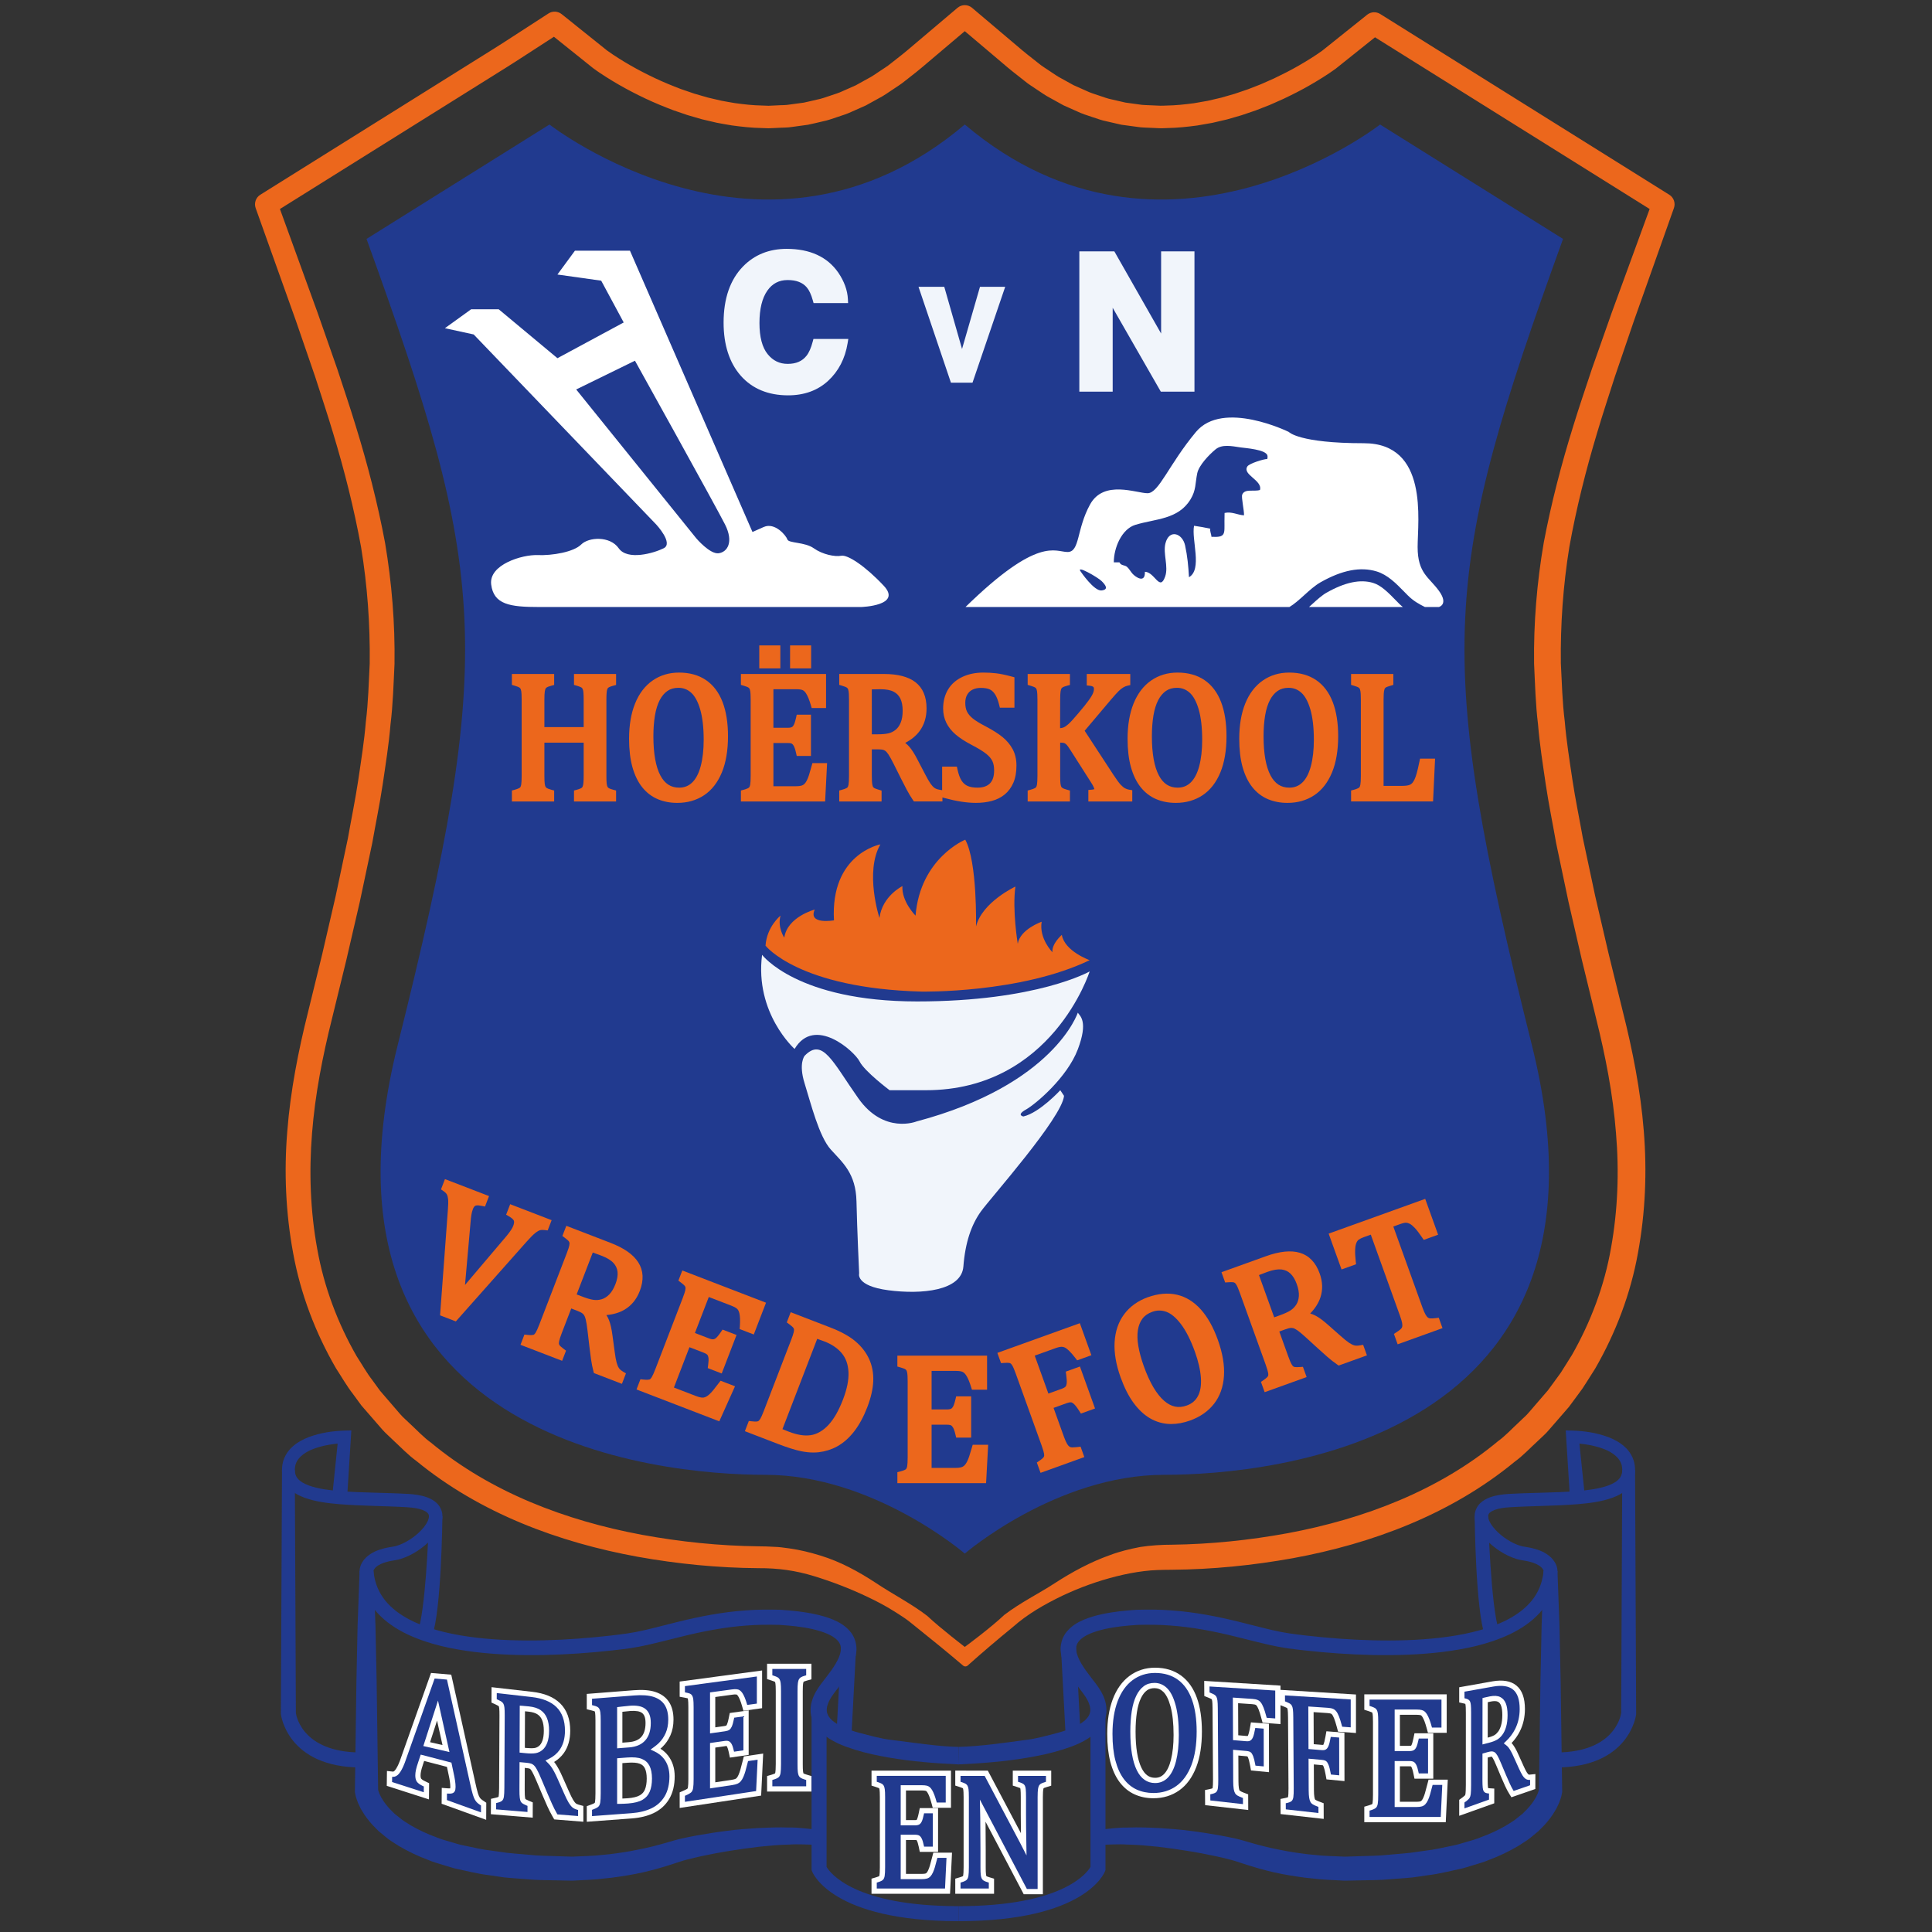 <?xml version="1.0" encoding="utf-8"?>
<!-- Generator: Adobe Illustrator 15.0.2, SVG Export Plug-In . SVG Version: 6.00 Build 0)  -->
<!DOCTYPE svg PUBLIC "-//W3C//DTD SVG 1.1//EN" "http://www.w3.org/Graphics/SVG/1.1/DTD/svg11.dtd">
<svg version="1.1" id="Laag_1" xmlns="http://www.w3.org/2000/svg" xmlns:xlink="http://www.w3.org/1999/xlink" x="0px" y="0px"
	 width="850.39px" height="850.39px" viewBox="0 0 850.39 850.39" enable-background="new 0 0 850.39 850.39" xml:space="preserve">
<rect x="0" y="0" width="850.39" height="850.39" fill="#333333" stroke="none"/>
<g>
	<path fill="#213A8F" d="M687.991,105.161c-80.529-50.354-80.529-50.354-80.529-50.354s-95.021,74.293-182.8,0
		c-87.776,74.293-182.801,0-182.801,0s0,0-80.529,50.354c53.149,146.937,57.176,180.781,13.69,354.96
		c-43.486,174.178,114.352,189.035,161.864,189.035c47.511,0,87.776,34.671,87.776,34.671s40.264-34.671,87.779-34.671
		c47.511,0,205.345-14.857,161.858-189.035C630.813,285.942,634.846,252.098,687.991,105.161z"/>
	<g>
		<path fill="#EC671C" d="M726.1,91.992L602.244,14.549l5.72-0.334l-20.133,16.101c-3.709,2.661-7.41,4.946-11.237,7.15
			c-3.809,2.21-7.739,4.177-11.709,6.068l-6.03,2.675l-6.158,2.399l-6.267,2.128l-6.371,1.837l-6.477,1.508l-6.562,1.148
			c-4.411,0.588-8.849,1.071-13.328,1.134c-1.2,0.013-2.046,0.141-3.538,0.058l-3.19-0.142c-2.169-0.146-4.155-0.055-6.51-0.452
			l-6.852-0.928l-6.58-1.511c-2.216-0.429-4.314-1.248-6.453-1.941c-2.132-0.719-4.288-1.37-6.31-2.351l-6.143-2.741l-5.869-3.241
			c-1.999-1.017-3.788-2.342-5.655-3.557c-1.818-1.269-3.771-2.387-5.459-3.814c-3.503-2.731-7-5.472-10.161-8.229l-19.509-16.511
			h6.396l-19.548,16.546c-1.706,1.415-3.087,2.677-5.059,4.216l-5.034,3.957c-1.577,1.343-3.673,2.564-5.499,3.842
			c-1.896,1.25-3.755,2.595-5.744,3.605l-5.881,3.248l-6.162,2.736c-2.024,0.987-4.197,1.612-6.326,2.345
			c-2.138,0.708-4.253,1.499-6.473,1.93c-2.197,0.5-4.383,1.059-6.592,1.498l-6.693,0.914c-2.227,0.395-4.48,0.289-6.719,0.451
			l-3.367,0.146l-0.419,0.017l-0.585-0.011l-0.799-0.031l-1.601-0.058c-4.126-0.053-8.848-0.548-13.302-1.166
			c-2.192-0.388-4.396-0.728-6.576-1.165l-6.486-1.518l-6.382-1.851l-6.276-2.144c-4.129-1.565-8.214-3.238-12.201-5.12
			c-3.981-1.886-7.901-3.897-11.72-6.101c-1.908-1.109-3.805-2.23-5.67-3.431l-2.791-1.825c-0.995-0.676-1.704-1.151-2.942-2.077
			l-19.989-16.013l5.788,0.292l-15.733,10.187l-3.933,2.547l-4.021,2.555l-7.945,4.969l-31.787,19.875L119.821,94.12l2.032-5.883
			v0.003l17.906,49.324l8.693,24.841c2.73,8.355,5.571,16.666,8.133,25.095c5.201,16.83,9.636,33.995,12.911,51.481
			c2.963,17.561,4.414,35.425,4.152,53.251c-0.438,8.884-0.665,17.796-1.759,26.592c-0.731,8.854-2.143,17.571-3.422,26.314
			c-1.312,8.736-3.103,17.346-4.633,26.025l-5.462,25.786l-5.932,25.63l-6.244,25.522c-4.237,16.941-7.503,33.611-8.85,50.722
			c-1.375,17.03-0.763,34.159,2.269,50.815c2.952,16.676,8.969,32.668,17.339,47.272c2.3,3.527,4.338,7.232,6.929,10.567l1.857,2.56
			l0.927,1.281l0.463,0.638l0.116,0.162c0.073,0.096-0.228-0.278-0.038-0.047l0.268,0.309l4.278,4.971l4.279,4.969
			c1.423,1.668,2.99,2.915,4.473,4.395c3.062,2.812,5.822,5.855,9.289,8.369c13.023,10.801,27.875,19.414,43.596,26.033
			c15.734,6.628,32.33,11.306,49.215,14.45c16.896,3.096,34.102,4.873,51.302,5.062l3.449,0.062l3.275,0.16
			c2.101,0.029,4.528,0.372,6.919,0.71c4.756,0.673,9.13,1.786,13.544,3.134c8.79,2.677,16.812,7.077,24.313,11.979
			c7.421,4.99,15.667,9.152,22.652,14.52c6.41,5.953,16.602,13.715,16.602,13.715s11.08-8.131,17.439-14.134
			c7.425-5.621,14.862-9.15,22.301-14.005c7.516-4.848,15.487-9.201,24.146-12.271c4.292-1.628,8.814-2.709,13.407-3.589
			c4.567-0.709,9.588-0.998,13.782-0.987c17.159-0.216,34.315-1.99,51.157-5.087c16.835-3.151,33.372-7.83,49.039-14.453
			c15.651-6.611,30.427-15.211,43.367-25.98c3.432-2.471,6.243-5.624,9.345-8.455c1.473-1.493,3.144-2.806,4.463-4.44l4.104-4.77
			l4.116-4.766l3.743-5.12l1.926-2.65c0.592-0.881,1.099-1.744,1.652-2.618l3.273-5.211c8.271-14.546,14.286-30.453,17.179-47.065
			c2.985-16.58,3.64-33.651,2.186-50.623c-1.328-17.045-4.595-33.745-8.799-50.625l-6.201-25.471l-5.909-25.663l-5.426-25.795
			c-1.52-8.684-3.306-17.295-4.599-26.04c-1.278-8.748-2.667-17.471-3.388-26.334c-1.088-8.801-1.294-17.727-1.727-26.617
			c-0.239-17.848,1.232-35.731,4.257-53.295c3.311-17.494,7.796-34.646,13.03-51.464c2.586-8.422,5.438-16.725,8.191-25.071
			l8.741-24.798L726.1,91.992z M736.785,91.606l-17.512,49.381l-8.448,24.732c-2.637,8.278-5.39,16.534-7.849,24.842
			c-4.995,16.606-9.188,33.354-12.222,50.241c-2.73,16.927-3.944,33.987-3.734,51.101c0.447,8.562,0.649,17.124,1.731,25.68
			c0.713,8.565,2.097,17.104,3.361,25.646c1.28,8.542,3.072,17.051,4.578,25.577l5.431,25.498l5.91,25.417l6.258,25.456
			c4.287,17.013,7.817,34.712,9.233,52.541c1.461,17.851,0.726,36.011-2.562,53.811c-3.187,17.826-9.743,35.095-18.817,50.854
			l-3.721,5.873l-1.877,2.908l-1.936,2.644l-4.017,5.437l-4.463,5.148l-4.471,5.141c-1.446,1.757-3.233,3.18-4.836,4.782
			c-3.353,3.051-6.436,6.424-10.115,9.081c-13.982,11.533-29.799,20.623-46.354,27.538c-16.571,6.923-33.889,11.734-51.409,14.941
			c-17.534,3.158-35.285,4.911-53.076,5.07c-4.54,0.035-8.271,0.076-12.359,0.602c-4.03,0.497-8.071,1.272-12.108,2.293
			c-8.077,2.008-16.112,4.906-23.858,8.559c-7.742,3.75-15.169,7.958-21.672,13.7c-6.765,5.54-13.44,11.187-19.947,17.017
			l-0.006,0.004c-0.567,0.509-1.416,0.509-1.981,0.025l-0.02-0.016c-6.659-5.667-13.428-11.202-20.269-16.654
			c-1.687-1.313-3.454-2.862-5.077-3.982c-1.746-1.207-3.554-2.375-5.382-3.493c-3.64-2.276-7.45-4.276-11.317-6.099
			c-7.714-3.678-15.634-6.722-23.582-9.148c-8.082-2.476-15.732-3.559-24.485-3.506c-17.767-0.123-35.483-1.87-52.989-4.996
			c-17.49-3.182-34.773-7.961-51.312-14.839c-16.52-6.868-32.295-15.9-46.249-27.368c-3.637-2.625-6.841-6.033-10.209-9.138
			c-1.612-1.599-3.45-3.137-4.871-4.791l-4.299-4.95l-4.302-4.95l-0.268-0.309l-0.298-0.36l-0.125-0.172l-0.501-0.684l-1.005-1.367
			l-2.005-2.742c-2.787-3.572-5.015-7.535-7.491-11.324c-9.088-15.66-15.612-32.874-18.84-50.624
			c-3.287-17.738-4.067-35.852-2.592-53.664c1.379-17.781,4.886-35.53,9.139-52.5l6.225-25.428l5.897-25.472l5.409-25.529
			c1.503-8.539,3.278-17.058,4.56-25.612c1.252-8.558,2.641-17.108,3.344-25.689c1.072-8.571,1.277-17.152,1.708-25.729
			c0.204-17.15-1.019-34.248-3.802-51.194c-3.081-16.906-7.303-33.668-12.344-50.275c-2.477-8.309-5.253-16.564-7.908-24.842
			l-8.504-24.711L112.539,91.61l-0.001-0.003c-0.808-2.236,0.094-4.673,2.032-5.885l63.57-39.75l31.785-19.876l7.947-4.97
			l3.889-2.471l3.932-2.545L241.426,5.92c1.836-1.188,4.169-1,5.79,0.293l19.987,16.014l2.299,1.603l2.566,1.676
			c1.724,1.113,3.503,2.163,5.286,3.199c3.576,2.063,7.258,3.951,10.991,5.719c3.737,1.764,7.557,3.325,11.41,4.791l5.843,1.996
			l5.916,1.715l5.983,1.399c2.004,0.401,4.022,0.707,6.034,1.068c3.997,0.537,7.774,0.995,12.191,1.063l1.599,0.058l0.799,0.031
			c0.05,0,0.452,0.02,0.215,0.005l0.378-0.017l3.033-0.139c2.013-0.153,4.06-0.032,6.045-0.402l5.998-0.814
			c1.975-0.395,3.924-0.905,5.89-1.345c1.985-0.373,3.873-1.096,5.787-1.728c1.905-0.658,3.852-1.199,5.67-2.099l5.543-2.456
			l5.324-2.947c1.833-0.92,3.427-2.103,5.099-3.195c1.664-1.175,3.316-2.049,5.001-3.476l5.034-3.957
			c1.404-1.077,3.195-2.674,4.775-3.986L421.46,3.441c1.876-1.586,4.588-1.537,6.399,0l19.51,16.512
			c3.264,2.842,6.484,5.342,9.696,7.856c1.563,1.334,3.34,2.33,5.008,3.499c1.705,1.107,3.343,2.338,5.156,3.243l5.313,2.941
			l5.527,2.46c1.814,0.896,3.75,1.46,5.655,2.106c1.913,0.619,3.79,1.37,5.771,1.739l5.87,1.354l5.813,0.799
			c1.849,0.363,4.147,0.293,6.227,0.435l3.19,0.141c0.638,0.062,1.921-0.05,2.846-0.065c4.049-0.052,8.092-0.498,12.122-1.028
			l6.024-1.053l5.967-1.392l5.909-1.702l5.833-1.981l5.748-2.24l5.65-2.505c3.718-1.776,7.412-3.622,10.977-5.691
			c3.553-2.041,7.106-4.246,10.318-6.554l19.783-15.831c1.683-1.348,3.987-1.413,5.721-0.334l127.26,79.572
			c2.009,1.257,2.806,3.712,2.043,5.853L736.785,91.606z"/>
	</g>
	<g>
		<path fill="#EC671C" d="M252.65,301.469l1.157,0.332c1.741,0.5,2.219,0.875,2.295,0.942c0.242,0.216,0.426,0.57,0.548,1.061
			c0.098,0.387,0.26,1.441,0.26,4.182v12.047H239.62v-12.047c0-1.68,0.062-2.918,0.181-3.676c0.135-0.841,0.313-1.164,0.365-1.241
			c0.146-0.224,0.351-0.41,0.625-0.572c0.196-0.119,0.713-0.364,1.939-0.687l1.188-0.312v-4.837h-18.6v4.796l1.143,0.341
			c1.319,0.394,1.851,0.645,2.055,0.764c0.241,0.139,0.426,0.32,0.569,0.545c0.088,0.142,0.253,0.493,0.368,1.25
			c0.075,0.497,0.164,1.529,0.164,3.628v33.471c0,1.803-0.072,3.135-0.214,3.963c-0.095,0.564-0.276,0.98-0.532,1.232
			c-0.113,0.109-0.62,0.505-2.377,0.983l-1.175,0.318v4.827h18.6v-4.825l-1.172-0.318c-1.289-0.354-1.835-0.625-2.045-0.758
			c-0.27-0.165-0.458-0.351-0.577-0.566c-0.105-0.191-0.252-0.573-0.353-1.303c-0.101-0.716-0.151-1.913-0.151-3.554v-14.562h17.291
			v14.562c0,2.492-0.147,3.647-0.27,4.176c-0.119,0.526-0.306,0.894-0.554,1.096c-0.165,0.136-0.716,0.494-2.256,0.908l-1.181,0.316
			v4.83h18.526v-4.827l-1.179-0.318c-1.056-0.285-1.57-0.494-1.816-0.619c-0.354-0.184-0.51-0.33-0.572-0.401
			c-0.083-0.093-0.205-0.277-0.331-0.606c-0.079-0.213-0.19-0.619-0.263-1.357c-0.071-0.71-0.102-1.773-0.102-3.196v-33.471
			c0-2.466,0.139-3.625,0.255-4.16c0.113-0.525,0.299-0.896,0.551-1.105c0.162-0.135,0.71-0.5,2.269-0.91l1.187-0.316v-4.834H252.65
			V301.469z"/>
		<path fill="#EC671C" d="M310.74,299.343c-3.22-2.189-7.205-3.301-11.852-3.301c-4.383,0-8.303,1.177-11.646,3.505
			c-3.346,2.325-5.946,5.739-7.724,10.151c-1.741,4.314-2.623,9.519-2.623,15.468c0,4.805,0.499,9.014,1.478,12.502
			c1.001,3.56,2.449,6.54,4.311,8.858c1.885,2.354,4.181,4.111,6.82,5.227c2.589,1.094,5.485,1.648,8.612,1.648
			c4.441,0,8.399-1.125,11.761-3.347c3.379-2.234,6.025-5.62,7.861-10.067c1.791-4.343,2.701-9.705,2.701-15.942
			c0-5.833-0.8-10.88-2.374-14.991C316.444,304.816,313.979,301.547,310.74,299.343z M298.923,346.693
			c-3.633,0-6.327-1.748-8.237-5.347c-2.051-3.859-3.089-9.667-3.089-17.264c0-3.371,0.232-6.462,0.692-9.193
			c0.447-2.645,1.154-4.915,2.108-6.75c0.909-1.748,2.058-3.104,3.412-4.033c1.334-0.917,2.911-1.358,4.821-1.358
			c2.136,0,3.955,0.693,5.565,2.125c1.645,1.463,2.981,3.917,3.976,7.293c1.039,3.529,1.566,8.072,1.566,13.502
			c0,4.443-0.45,8.367-1.338,11.66c-0.845,3.141-2.104,5.533-3.738,7.107C303.088,345.956,301.208,346.693,298.923,346.693z"/>
		<rect x="334.202" y="284.085" fill="#EC671C" width="9.27" height="10.113"/>
		<path fill="#EC671C" d="M357.262,337.084c-0.483,1.735-0.866,3.054-1.144,3.96c-0.253,0.829-0.572,1.634-0.949,2.405
			c-0.33,0.677-0.704,1.223-1.108,1.615c-0.355,0.352-0.775,0.593-1.279,0.742c-0.61,0.178-1.448,0.269-2.502,0.269h-9.856v-19.025
			h6.293c1.194,0,1.678,0.207,1.83,0.296c0.312,0.184,0.611,0.532,0.879,1.042c0.235,0.447,0.597,1.341,0.979,3.072l0.285,1.276
			h6.264v-18.16h-6.264l-0.282,1.274c-0.416,1.864-0.777,2.78-1.008,3.218c-0.247,0.477-0.524,0.793-0.85,0.964
			c-0.269,0.142-0.807,0.31-1.834,0.31h-6.293v-16.974h10.04c0.851,0,1.577,0.061,2.159,0.184c0.462,0.094,0.841,0.258,1.161,0.503
			c0.354,0.274,0.691,0.657,1.005,1.145c0.358,0.557,0.717,1.27,1.069,2.125c0.372,0.906,0.732,1.958,1.078,3.156l0.34,1.168h6.328
			V296.66h-37.482v4.796l1.142,0.341c1.318,0.394,1.853,0.645,2.054,0.764c0.242,0.139,0.429,0.32,0.569,0.545
			c0.088,0.142,0.254,0.493,0.367,1.25c0.076,0.497,0.164,1.529,0.164,3.628v33.471c0,1.803-0.071,3.135-0.212,3.963
			c-0.095,0.564-0.275,0.98-0.534,1.232c-0.112,0.109-0.617,0.505-2.375,0.983l-1.176,0.318v4.827h37.068l0.868-16.884h-6.464
			L357.262,337.084z"/>
		<rect x="347.758" y="284.085" fill="#EC671C" width="9.269" height="10.113"/>
		<path fill="#EC671C" d="M441.3,324.443c-1.8-1.478-4.34-3.086-7.564-4.785c-2.49-1.286-4.373-2.447-5.607-3.457
			c-1.134-0.932-1.977-1.935-2.493-2.983c-0.503-1.018-0.758-2.324-0.758-3.878c0-1.429,0.285-2.608,0.867-3.602
			c0.579-0.981,1.335-1.69,2.323-2.177c1.045-0.512,2.263-0.774,3.618-0.774c1.625,0,2.927,0.21,3.882,0.63
			c0.884,0.386,1.644,1.066,2.334,2.083c0.746,1.096,1.38,2.696,1.894,4.759l0.305,1.235h6.415v-13.379l-1.179-0.318
			c-2.727-0.739-5.045-1.223-6.885-1.435c-1.827-0.213-3.717-0.319-5.624-0.319c-3.416,0-6.504,0.635-9.181,1.883
			c-2.761,1.291-4.896,3.157-6.343,5.556c-1.441,2.387-2.174,5.218-2.174,8.413c0,2.241,0.471,4.344,1.406,6.253
			c0.915,1.87,2.305,3.614,4.129,5.185c1.747,1.502,4.137,3.046,7.091,4.591c2.862,1.493,4.999,2.805,6.357,3.895
			c1.254,1.007,2.15,2.063,2.68,3.153c0.518,1.074,0.782,2.461,0.782,4.125c0,2.58-0.596,4.443-1.824,5.708
			c-1.22,1.254-3.073,1.889-5.497,1.889c-1.844,0-3.348-0.271-4.457-0.799c-1.064-0.506-1.905-1.271-2.581-2.335
			c-0.721-1.142-1.312-2.767-1.758-4.827l-0.276-1.286h-6.492v10.366l-1.189-0.206c-0.94-0.164-1.68-0.439-2.193-0.812
			c-0.565-0.41-1.147-1.039-1.724-1.867c-0.64-0.913-1.427-2.279-2.349-4.069l-3.304-6.339c-1.373-2.676-2.61-4.618-3.777-5.934
			c-0.526-0.59-1.097-1.126-1.716-1.599c2.648-1.364,4.754-3.083,6.285-5.131c2.063-2.763,3.109-6.139,3.109-10.038
			c0-5.149-1.649-9.039-4.899-11.546c-3.105-2.393-7.743-3.609-13.786-3.609h-19.751v4.796l1.142,0.341
			c1.32,0.394,1.853,0.645,2.054,0.764c0.243,0.139,0.429,0.32,0.569,0.545c0.09,0.142,0.255,0.493,0.368,1.25
			c0.079,0.497,0.167,1.529,0.167,3.628v33.471c0,1.803-0.075,3.135-0.214,3.963c-0.096,0.564-0.276,0.98-0.532,1.232
			c-0.114,0.109-0.619,0.505-2.376,0.983l-1.176,0.318v4.827h18.636v-4.795l-1.14-0.341c-1.32-0.391-1.853-0.649-2.055-0.765
			c-0.246-0.142-0.429-0.312-0.557-0.515c-0.064-0.104-0.234-0.437-0.364-1.255c-0.083-0.513-0.18-1.58-0.18-3.769v-11.506h2.473
			c1.343,0,2.024,0.094,2.358,0.174c0.41,0.098,0.79,0.272,1.157,0.53c0.25,0.18,0.686,0.593,1.322,1.541
			c0.583,0.864,1.356,2.261,2.3,4.15l3.229,6.458c0.816,1.638,1.644,3.248,2.483,4.834c0.855,1.621,1.778,3.159,2.739,4.568
			l0.47,0.69h12.548v-1.773l1.052,0.29c5.125,1.396,9.732,2.103,13.693,2.103c2.487,0,4.821-0.283,6.938-0.842
			c2.2-0.583,4.122-1.543,5.721-2.853c1.628-1.332,2.918-3.08,3.824-5.185c0.901-2.077,1.354-4.617,1.354-7.552
			c0-2.698-0.554-5.114-1.651-7.171C444.679,327.794,443.184,325.991,441.3,324.443z M383.734,303.436
			c1.08-0.045,2.348-0.067,3.796-0.067c2.485,0,4.447,0.371,5.837,1.102c1.323,0.698,2.282,1.678,2.927,2.997
			c0.677,1.379,1.019,3.182,1.019,5.355c0,2.106-0.293,3.879-0.876,5.276c-0.562,1.344-1.308,2.396-2.214,3.125
			c-0.943,0.754-1.981,1.272-3.076,1.541c-1.205,0.293-2.826,0.441-4.829,0.441h-2.582V303.436z"/>
		<path fill="#EC671C" d="M495.186,346.973c-0.584-0.315-1.229-0.851-1.919-1.585c-0.736-0.794-1.805-2.249-3.167-4.324
			l-12.678-19.406l11.524-13.649c1.506-1.767,2.654-3.038,3.412-3.792c0.702-0.69,1.386-1.238,2.035-1.622
			c0.614-0.371,1.251-0.629,1.877-0.774l1.233-0.283v-4.876H478.35v5.041l1.412,0.147c0.667,0.071,1.169,0.246,1.49,0.517
			c0.215,0.18,0.259,0.632,0.259,0.977c0,0.474-0.107,0.99-0.335,1.574c-0.309,0.854-0.969,1.963-1.974,3.338
			c-0.819,1.186-2.404,3.159-4.718,5.871c-1.899,2.253-3.318,3.799-4.211,4.595c-0.814,0.726-1.532,1.219-2.136,1.46
			c-0.461,0.184-0.971,0.296-1.524,0.338l0.033-12.534c0-1.68,0.06-2.918,0.18-3.676c0.135-0.841,0.312-1.164,0.364-1.241
			c0.146-0.224,0.352-0.41,0.623-0.572c0.199-0.119,0.716-0.364,1.94-0.687l1.19-0.312v-4.837h-18.604v4.796l1.143,0.341
			c1.321,0.394,1.854,0.645,2.058,0.764c0.237,0.139,0.424,0.32,0.566,0.545c0.09,0.142,0.255,0.493,0.367,1.25
			c0.077,0.497,0.167,1.529,0.167,3.628v33.471c0,1.803-0.076,3.135-0.216,3.963c-0.093,0.564-0.272,0.98-0.531,1.232
			c-0.116,0.109-0.619,0.505-2.377,0.983l-1.177,0.318v4.827h18.604v-4.825l-1.175-0.318c-1.286-0.354-1.834-0.625-2.045-0.758
			c-0.266-0.165-0.461-0.351-0.577-0.566c-0.103-0.191-0.25-0.573-0.354-1.303c-0.1-0.716-0.146-1.913-0.146-3.554v-14.562h0.378
			c0.858,0,1.313,0.126,1.545,0.233c0.34,0.155,0.675,0.412,0.992,0.764c0.275,0.303,0.85,1.063,2.04,2.954l8.571,13.449
			c0.558,0.841,0.964,1.555,1.201,2.115c0.253,0.593,0.285,0.897,0.372,0.897h0.004c-0.033,0.018-0.323,0.202-1.259,0.283
			l-1.441,0.123v5.068h19.335v-4.972l-1.342-0.209C496.39,347.499,495.763,347.289,495.186,346.973z"/>
		<path fill="#EC671C" d="M530.163,299.343c-3.226-2.189-7.21-3.301-11.854-3.301c-4.386,0-8.305,1.177-11.647,3.505
			c-3.347,2.325-5.946,5.739-7.722,10.151c-1.744,4.314-2.625,9.519-2.625,15.468c0,4.805,0.501,9.014,1.479,12.502
			c1.001,3.56,2.449,6.54,4.31,8.858c1.886,2.354,4.183,4.111,6.823,5.227c2.59,1.094,5.485,1.648,8.609,1.648
			c4.444,0,8.399-1.125,11.764-3.347c3.379-2.234,6.023-5.62,7.861-10.067c1.789-4.343,2.699-9.705,2.699-15.942
			c0-5.833-0.802-10.88-2.373-14.991C535.864,304.816,533.399,301.547,530.163,299.343z M518.344,346.693
			c-3.634,0-6.33-1.748-8.237-5.347c-2.053-3.859-3.09-9.667-3.09-17.264c0-3.371,0.231-6.462,0.689-9.193
			c0.453-2.645,1.156-4.915,2.112-6.75c0.911-1.748,2.059-3.104,3.408-4.033c1.337-0.917,2.912-1.358,4.824-1.358
			c2.135,0,3.954,0.693,5.566,2.125c1.645,1.463,2.979,3.917,3.977,7.293c1.034,3.529,1.562,8.072,1.562,13.502
			c0,4.443-0.452,8.367-1.337,11.66c-0.847,3.141-2.103,5.533-3.738,7.107C522.507,345.956,520.628,346.693,518.344,346.693z"/>
		<path fill="#EC671C" d="M579.312,299.343c-3.218-2.189-7.203-3.301-11.854-3.301c-4.383,0-8.301,1.177-11.644,3.505
			c-3.345,2.325-5.943,5.739-7.723,10.151c-1.741,4.314-2.624,9.519-2.624,15.468c0,4.805,0.498,9.014,1.476,12.502
			c1.002,3.56,2.451,6.54,4.314,8.858c1.884,2.354,4.179,4.111,6.816,5.227c2.593,1.094,5.487,1.648,8.613,1.648
			c4.438,0,8.398-1.125,11.761-3.347c3.379-2.234,6.025-5.62,7.859-10.067c1.794-4.343,2.702-9.705,2.702-15.942
			c0-5.833-0.799-10.88-2.373-14.991C585.015,304.816,582.552,301.547,579.312,299.343z M567.497,346.693
			c-3.634,0-6.326-1.748-8.24-5.347c-2.05-3.859-3.088-9.667-3.088-17.264c0-3.371,0.236-6.462,0.693-9.193
			c0.445-2.645,1.153-4.915,2.108-6.75c0.91-1.748,2.058-3.104,3.411-4.033c1.335-0.917,2.909-1.358,4.818-1.358
			c2.141,0,3.955,0.693,5.565,2.125c1.644,1.463,2.982,3.917,3.979,7.293c1.038,3.529,1.564,8.072,1.564,13.502
			c0,4.443-0.448,8.367-1.339,11.66c-0.844,3.141-2.102,5.533-3.737,7.107C571.659,345.956,569.78,346.693,567.497,346.693z"/>
		<path fill="#EC671C" d="M625.048,333.923l-0.271,1.297c-0.48,2.296-0.877,4.018-1.201,5.166c-0.305,1.078-0.623,1.971-0.945,2.654
			c-0.305,0.639-0.617,1.151-0.926,1.515c-0.281,0.329-0.571,0.574-0.904,0.751c-0.361,0.194-0.822,0.341-1.37,0.441
			c-0.619,0.113-1.422,0.17-2.379,0.17h-8.055v-37.933c0-2.18,0.103-3.253,0.193-3.769c0.143-0.826,0.321-1.129,0.374-1.2
			c0.147-0.213,0.342-0.377,0.58-0.509c0.2-0.106,0.724-0.342,1.993-0.707l1.154-0.332v-4.809h-18.601v4.796l1.143,0.341
			c1.318,0.394,1.852,0.645,2.054,0.764c0.243,0.139,0.43,0.32,0.571,0.545c0.086,0.142,0.252,0.493,0.368,1.25
			c0.076,0.497,0.163,1.529,0.163,3.628v33.471c0,1.803-0.07,3.135-0.216,3.963c-0.093,0.564-0.273,0.98-0.531,1.232
			c-0.112,0.109-0.616,0.505-2.377,0.983l-1.175,0.318v4.827h36.084l0.89-18.858H625.048z"/>
	</g>
	<g>
		<path fill="#EC671C" d="M235.604,542.714c0.995-0.797,1.67-1.1,2.062-1.212c0.559-0.158,1.286-0.185,2.114-0.081l1.285,0.164
			l1.74-4.517l-18.248-7.026l-1.783,4.629l1.231,0.707c1.545,0.88,2.018,1.562,2.164,1.893c0.217,0.491,0.129,1.277-0.25,2.267
			c-0.106,0.271-0.235,0.556-0.385,0.854c-0.149,0.296-0.35,0.629-0.602,1.006c-0.275,0.413-0.572,0.832-0.893,1.259
			c-0.329,0.436-0.649,0.848-0.929,1.198l-18.433,21.731l2.439-27.573c0.09-1.259,0.218-2.376,0.386-3.361
			c0.152-0.905,0.368-1.728,0.645-2.443c0.298-0.777,0.589-1.135,0.782-1.3c0.231-0.195,0.511-0.306,0.862-0.338
			c0.543-0.071,1.324,0.025,2.325,0.226l1.364,0.271l1.771-4.607l-19.404-7.471l-1.741,4.529l1.076,0.738
			c0.707,0.483,1.204,0.968,1.473,1.435c0.284,0.498,0.476,1.194,0.572,2.077c0.113,0.997,0.078,2.683-0.108,5.021l-3.424,46.169
			l6.943,2.674l31.144-35.09C233.417,544.723,234.7,543.437,235.604,542.714z"/>
		<path fill="#EC671C" d="M281.604,568.249c1.849-4.812,1.623-9.061-0.673-12.635c-2.219-3.452-6.227-6.261-12.251-8.583
			l-19.412-7.472l-1.731,4.47l1,0.747c1.161,0.875,1.595,1.313,1.747,1.494c0.189,0.226,0.31,0.465,0.366,0.722
			c0.035,0.169,0.071,0.562-0.089,1.309c-0.103,0.491-0.387,1.49-1.142,3.451l-12.026,31.237c-0.65,1.683-1.201,2.902-1.635,3.614
			c-0.297,0.489-0.624,0.81-0.97,0.946c-0.119,0.046-1.13,0.205-2.685,0.02l-1.272-0.143l-1.731,4.504l18.32,7.051l1.722-4.471
			l-0.998-0.749c-1.161-0.873-1.59-1.31-1.748-1.5c-0.188-0.222-0.306-0.451-0.361-0.692c-0.023-0.094-0.078-0.465,0.091-1.3
			c0.15-0.738,0.547-1.944,1.177-3.589l4.134-10.737l2.432,0.935c1.32,0.51,1.955,0.855,2.258,1.054
			c0.368,0.245,0.677,0.552,0.941,0.93c0.184,0.265,0.463,0.815,0.75,1.94c0.262,1.036,0.52,2.629,0.769,4.744l0.854,7.253
			c0.211,1.834,0.445,3.652,0.702,5.448c0.26,1.834,0.614,3.622,1.053,5.301l0.214,0.818l12.334,4.754l1.775-4.614l-1.202-0.713
			c-0.871-0.512-1.5-1.049-1.871-1.593c-0.404-0.59-0.748-1.393-1.022-2.394c-0.3-1.091-0.584-2.666-0.845-4.688l-0.968-7.158
			c-0.391-3.021-0.909-5.302-1.582-6.972c-0.304-0.753-0.676-1.469-1.115-2.146c3.092-0.267,5.785-1.073,8.024-2.407
			C277.96,574.64,280.202,571.887,281.604,568.249z M264.84,571.873c-1.198,0.352-2.397,0.441-3.575,0.274
			c-1.289-0.182-2.938-0.658-4.903-1.415l-2.542-0.979l7.103-18.45c1.08,0.368,2.333,0.825,3.758,1.378
			c2.443,0.938,4.24,2.026,5.344,3.236c1.048,1.148,1.636,2.426,1.799,3.901c0.168,1.552-0.142,3.361-0.921,5.385
			c-0.761,1.967-1.688,3.513-2.759,4.59C267.11,570.838,266,571.534,264.84,571.873z"/>
		<path fill="#EC671C" d="M325.566,584.994l6.218,2.393l5.385-13.987l-36.84-14.182l-1.73,4.468l1,0.749
			c1.16,0.873,1.594,1.313,1.746,1.493c0.189,0.226,0.311,0.464,0.367,0.723c0.035,0.166,0.071,0.56-0.089,1.309
			c-0.103,0.489-0.387,1.49-1.141,3.45l-12.027,31.236c-0.65,1.685-1.2,2.901-1.634,3.615c-0.298,0.49-0.624,0.81-0.97,0.947
			c-0.122,0.048-1.131,0.202-2.685,0.02l-1.272-0.146l-1.731,4.505l36.438,14.026l6.92-15.427l-6.357-2.447l-0.752,0.984
			c-1.096,1.436-1.948,2.521-2.547,3.264c-0.554,0.683-1.158,1.315-1.796,1.884c-0.566,0.505-1.128,0.869-1.667,1.088
			c-0.479,0.195-1.008,0.266-1.521,0.207c-0.672-0.064-1.532-0.3-2.559-0.696l-9.69-3.73l6.836-17.754l6.185,2.381
			c1.175,0.453,1.575,0.83,1.696,0.975c0.24,0.284,0.403,0.724,0.486,1.304c0.104,0.726,0.057,1.814-0.14,3.243l-0.177,1.293
			l6.154,2.371l6.525-16.949l-6.157-2.373l-0.737,1.084c-1.082,1.589-1.76,2.301-2.146,2.624c-0.412,0.353-0.797,0.539-1.349,0.584
			c-0.306,0-0.857-0.071-1.743-0.413l-6.187-2.382l6.1-15.841l9.863,3.796c0.854,0.332,1.547,0.664,2.064,0.993
			c0.412,0.259,0.734,0.565,0.955,0.907c0.25,0.389,0.444,0.879,0.579,1.446c0.153,0.657,0.25,1.462,0.287,2.394
			c0.038,0.983,0.018,2.103-0.071,3.354L325.566,584.994z"/>
		<path fill="#EC671C" d="M376.46,590.347c-2.646-2.224-6.369-4.269-11.069-6.077l-17.357-6.686l-1.723,4.485l1.007,0.745
			c1.183,0.877,1.622,1.318,1.774,1.499c0.195,0.231,0.318,0.471,0.378,0.729c0.028,0.125,0.076,0.493-0.088,1.267
			c-0.151,0.716-0.54,1.887-1.154,3.485l-12.028,31.237c-0.751,1.953-1.216,2.898-1.473,3.345c-0.392,0.679-0.674,0.942-0.799,1.037
			c-0.201,0.145-0.451,0.236-0.758,0.276c-0.486,0.072-1.28,0.02-2.302-0.089l-1.267-0.14l-1.731,4.495l14.614,5.627
			c4.088,1.574,7.514,2.647,10.175,3.188c1.855,0.378,3.651,0.571,5.343,0.571c0.816,0,1.616-0.044,2.399-0.132
			c2.889-0.343,5.585-1.189,8.009-2.519c2.777-1.516,5.325-3.757,7.574-6.662c2.207-2.854,4.146-6.427,5.759-10.621
			c1.604-4.17,2.488-8.033,2.626-11.482c0.139-3.532-0.476-6.812-1.825-9.755C381.196,595.241,379.149,592.607,376.46,590.347z
			 M359.708,589.3c1.019,0.342,2.067,0.721,3.143,1.138c3.278,1.261,5.862,3.015,7.677,5.214c1.794,2.169,2.752,4.859,2.935,8.214
			c0.185,3.43-0.627,7.525-2.419,12.172c-0.9,2.341-1.888,4.47-2.934,6.326c-1.018,1.805-2.148,3.396-3.356,4.727
			c-1.179,1.297-2.474,2.355-3.845,3.15c-1.339,0.779-2.706,1.271-4.068,1.462c-1.413,0.202-2.898,0.18-4.453-0.078
			c-1.596-0.254-3.373-0.755-5.275-1.486c-1.062-0.408-1.967-0.773-2.707-1.095L359.708,589.3z"/>
		<path fill="#EC671C" d="M427.793,637.129c-0.514,1.734-0.912,3.054-1.206,3.96c-0.268,0.828-0.604,1.634-1,2.406
			c-0.352,0.677-0.742,1.222-1.167,1.615c-0.374,0.352-0.815,0.593-1.35,0.74c-0.639,0.178-1.525,0.269-2.632,0.269h-10.383v-19.025
			h6.629c1.256,0,1.767,0.207,1.928,0.298c0.331,0.183,0.64,0.53,0.926,1.041c0.248,0.448,0.629,1.341,1.034,3.072l0.296,1.276
			h6.599v-18.16h-6.597l-0.298,1.273c-0.438,1.864-0.817,2.781-1.058,3.219c-0.264,0.479-0.557,0.793-0.899,0.964
			c-0.282,0.142-0.846,0.31-1.931,0.31h-6.629v-16.975h10.577c0.894,0,1.66,0.062,2.274,0.182c0.484,0.096,0.885,0.262,1.218,0.506
			c0.374,0.274,0.731,0.658,1.06,1.145c0.38,0.556,0.761,1.271,1.129,2.125c0.392,0.907,0.766,1.958,1.134,3.157l0.361,1.167h6.662
			v-14.987h-39.481v4.795l1.203,0.341c1.388,0.392,1.952,0.647,2.166,0.764c0.255,0.143,0.45,0.321,0.598,0.547
			c0.093,0.14,0.267,0.492,0.389,1.247c0.08,0.5,0.173,1.532,0.173,3.632v33.471c0,1.802-0.076,3.134-0.226,3.962
			c-0.102,0.564-0.291,0.979-0.564,1.231c-0.118,0.11-0.648,0.508-2.5,0.984l-1.238,0.318v4.828h39.046l0.913-16.885h-6.807
			L427.793,637.129z"/>
		<path fill="#EC671C" d="M471.489,617.246c0.38,0.081,0.838,0.367,1.315,0.83c0.422,0.404,1.157,1.257,2.256,3.001l0.71,1.122
			l6.221-2.242l-6.646-18.47l-6.234,2.245l0.183,1.324c0.235,1.717,0.309,3.009,0.222,3.838c-0.065,0.629-0.235,1.105-0.496,1.418
			c-0.2,0.235-0.642,0.591-1.618,0.941l-5.946,2.146l-6.014-16.703l9.119-3.277c1.281-0.463,2.08-0.59,2.711-0.619
			c0.471,0,0.909,0.099,1.355,0.301c0.558,0.255,1.205,0.74,1.934,1.446c0.812,0.789,1.765,1.887,2.832,3.273l0.735,0.952
			l6.256-2.253l-5.08-14.1l-36.308,13.07l1.622,4.516l1.247-0.089c1.035-0.077,1.817-0.091,2.303-0.014
			c0.284,0.046,0.525,0.146,0.741,0.308c0.137,0.104,0.421,0.374,0.79,1.038c0.241,0.448,0.684,1.396,1.393,3.36l11.338,31.498
			c0.756,2.095,1.031,3.223,1.128,3.797c0.099,0.57,0.06,1.027-0.112,1.355c-0.05,0.104-0.398,0.67-2.019,1.774l-1.057,0.718
			l1.635,4.539l19.27-6.936l-1.646-4.581l-1.313,0.164c-0.852,0.106-1.667,0.097-2.444,0.159c-0.441-0.01-0.81-0.117-1.126-0.321
			c-0.351-0.228-0.711-0.644-1.062-1.23c-0.427-0.713-0.888-1.765-1.378-3.118l-4.578-12.721l5.949-2.139
			C470.456,617.28,470.954,617.214,471.489,617.246z"/>
		<path fill="#EC671C" d="M528.589,576.406c-3.042-3.404-6.59-5.598-10.548-6.52c-3.931-0.905-8.261-0.531-12.869,1.122
			c-4.347,1.567-7.83,4.076-10.351,7.451c-2.526,3.379-3.946,7.524-4.218,12.313c-0.265,4.679,0.626,9.889,2.639,15.487
			c1.632,4.522,3.546,8.303,5.701,11.234c2.196,2.988,4.64,5.274,7.271,6.796c2.667,1.542,5.537,2.377,8.535,2.487l0.756,0.013
			c2.701,0,5.506-0.521,8.331-1.539c4.404-1.582,7.945-4.052,10.525-7.346c2.597-3.311,4.069-7.441,4.378-12.275
			c0.308-4.723-0.609-10.092-2.721-15.962C534.046,584.185,531.546,579.722,528.589,576.406z M527.289,614.482
			c-1.048,1.992-2.66,3.356-4.922,4.17c-3.618,1.308-6.844,0.635-9.976-2.086c-3.34-2.903-6.335-7.998-8.908-15.143
			c-1.143-3.183-1.962-6.177-2.427-8.899c-0.457-2.643-0.521-5.032-0.195-7.104c0.308-1.967,0.984-3.655,2.012-5.011
			c1.009-1.337,2.425-2.316,4.318-2.998c1.044-0.375,2.089-0.566,3.113-0.566c1.032,0,2.083,0.197,3.122,0.58
			c2.122,0.791,4.283,2.622,6.411,5.447c2.225,2.942,4.282,7.028,6.124,12.139c1.505,4.187,2.388,8.04,2.623,11.451
			C528.811,609.723,528.376,612.422,527.289,614.482z"/>
		<path fill="#EC671C" d="M598.617,592.176c-0.957,0.177-1.816,0.187-2.454,0.02c-0.696-0.185-1.483-0.567-2.341-1.146
			c-0.941-0.627-2.186-1.635-3.702-2.988l-5.421-4.785c-2.271-2.027-4.152-3.412-5.752-4.231c-0.72-0.369-1.471-0.671-2.248-0.896
			c2.161-2.228,3.67-4.594,4.495-7.07c1.11-3.335,0.999-6.884-0.322-10.552c-1.741-4.849-4.694-7.916-8.768-9.116
			c-3.889-1.15-8.878-0.644-14.88,1.519l-19.576,7.05l1.62,4.515l1.248-0.087c1.035-0.077,1.814-0.09,2.302-0.014
			c0.282,0.047,0.527,0.146,0.743,0.307c0.135,0.104,0.418,0.374,0.785,1.043c0.245,0.444,0.687,1.39,1.396,3.359l11.339,31.494
			c0.753,2.096,1.031,3.228,1.128,3.799c0.096,0.57,0.059,1.024-0.113,1.354c-0.051,0.104-0.399,0.672-2.019,1.774l-1.058,0.718
			l1.636,4.54l18.469-6.648l-1.624-4.511l-1.244,0.087c-1.039,0.076-1.848,0.086-2.294,0.016c-0.293-0.049-0.531-0.142-0.728-0.288
			c-0.102-0.073-0.378-0.324-0.792-1.047c-0.25-0.455-0.707-1.425-1.449-3.485l-3.899-10.828l2.454-0.879
			c1.315-0.479,2.031-0.633,2.387-0.682c0.435-0.048,0.886-0.019,1.327,0.088c0.312,0.08,0.878,0.312,1.839,0.976
			c0.864,0.604,2.103,1.641,3.683,3.086l5.392,4.925c1.36,1.247,2.728,2.471,4.096,3.662c1.393,1.217,2.826,2.335,4.258,3.322
			l0.7,0.483l12.438-4.479l-1.673-4.652L598.617,592.176z M571.707,570.497c-0.103,1.467-0.482,2.724-1.138,3.733
			c-0.687,1.062-1.513,1.896-2.524,2.552c-1.09,0.698-2.65,1.418-4.637,2.134l-2.56,0.922l-6.695-18.603
			c1.058-0.425,2.302-0.899,3.74-1.416c2.454-0.883,4.511-1.225,6.159-1.048c1.548,0.188,2.831,0.769,3.915,1.777
			c1.138,1.061,2.089,2.635,2.823,4.675C571.501,567.2,571.812,568.975,571.707,570.497z"/>
		<path fill="#EC671C" d="M633.29,580.019l-1.31,0.164c-1.095,0.135-1.947,0.188-2.521,0.124c-0.368-0.047-0.677-0.165-0.955-0.375
			c-0.226-0.166-0.584-0.523-1.016-1.267c-0.411-0.7-0.862-1.731-1.344-3.061l-12.859-35.729l3.068-1.106
			c1.343-0.482,2.078-0.583,2.521-0.583c0,0,0.004,0,0.008,0c0.515,0.02,1.077,0.184,1.664,0.49
			c0.631,0.326,1.373,0.945,2.205,1.828c0.896,0.961,1.974,2.367,3.205,4.182l0.722,1.064l6.324-2.281l-5.679-15.775l-42.499,15.301
			l5.674,15.772l6.392-2.295l-0.147-1.3c-0.229-2.012-0.314-3.727-0.253-5.102c0.052-1.257,0.233-2.267,0.542-3.007
			c0.262-0.629,0.607-1.104,1.02-1.406c0.531-0.391,1.302-0.77,2.282-1.12l3.038-1.092l12.858,35.724
			c0.491,1.368,0.801,2.413,0.921,3.105c0.133,0.784,0.119,1.232,0.086,1.48c-0.039,0.288-0.122,0.528-0.258,0.745
			c-0.151,0.245-0.399,0.513-0.742,0.787c-0.445,0.36-0.977,0.738-1.589,1.134l-1.099,0.713l1.643,4.573l19.745-7.11L633.29,580.019
			z"/>
	</g>
	<g>
		<g>
			<g>
				<path fill="#213A8F" d="M411.381,817.846c-0.413,1.593-0.741,2.809-0.981,3.644c-0.217,0.764-0.485,1.5-0.811,2.21
					c-0.275,0.609-0.584,1.098-0.918,1.45c-0.269,0.284-0.576,0.477-0.953,0.593c-0.321,0.104-0.929,0.227-1.994,0.227h-8.116
					v-17.24h5.069c0.952,0,1.28,0.176,1.339,0.214c0.128,0.081,0.383,0.3,0.666,0.878c0.2,0.405,0.509,1.227,0.837,2.824
					l0.271,1.318h5.949v-16.971h-5.948l-0.272,1.316c-0.357,1.718-0.664,2.561-0.854,2.956c-0.195,0.401-0.415,0.677-0.634,0.8
					c-0.153,0.088-0.529,0.231-1.354,0.231h-5.069v-15.351h8.273c0.694,0,1.28,0.053,1.748,0.157c0.326,0.071,0.597,0.2,0.826,0.391
					c0.278,0.228,0.553,0.566,0.813,1c0.312,0.521,0.616,1.174,0.91,1.943c0.316,0.833,0.624,1.804,0.921,2.902l0.33,1.224h5.996
					v-14.051h-32.665v4.596l1.145,0.367c1.126,0.364,1.544,0.588,1.673,0.667c0.168,0.106,0.297,0.241,0.402,0.422
					c0.076,0.13,0.213,0.454,0.312,1.15c0.093,0.663,0.14,1.791,0.14,3.346v30.795c0,1.659-0.061,2.889-0.183,3.655
					c-0.08,0.508-0.23,0.888-0.423,1.094c-0.038,0.039-0.406,0.387-1.88,0.822l-1.188,0.349v4.627h32.305l0.754-15.794H411.7
					L411.381,817.846z"/>
				<path fill="#FFFFFF" d="M418.166,833.555h-34.561v-6.645l2.016-0.594c0.896-0.264,1.281-0.475,1.396-0.544
					c-0.009-0.021,0.05-0.166,0.094-0.441c0.076-0.488,0.167-1.483,0.167-3.477V791.06c0-1.877-0.068-2.768-0.128-3.187
					c-0.076-0.541-0.17-0.735-0.17-0.735c-0.024-0.021-0.331-0.209-1.429-0.564l-1.944-0.624v-6.593h34.977v16.359h-8.037
					l-0.56-2.077c-0.286-1.057-0.58-1.988-0.884-2.791c-0.268-0.697-0.54-1.288-0.823-1.761c-0.24-0.401-0.434-0.601-0.556-0.7
					c-0.06-0.049-0.153-0.113-0.338-0.156c-0.386-0.085-0.89-0.132-1.501-0.132h-7.117v13.044h3.913
					c0.489,0,0.716-0.064,0.781-0.084c0-0.017,0.072-0.106,0.168-0.299c0.106-0.223,0.398-0.932,0.76-2.687l0.463-2.234h8.045
					v19.277h-8.047l-0.461-2.239c-0.32-1.558-0.602-2.264-0.741-2.547c-0.118-0.239-0.209-0.357-0.254-0.407
					c-0.018-0.006-0.269-0.039-0.715-0.039h-3.913v14.93h6.96c1,0,1.481-0.119,1.643-0.169c0.194-0.062,0.329-0.146,0.462-0.289
					c0.242-0.255,0.486-0.646,0.707-1.135c0.301-0.66,0.552-1.342,0.752-2.049c0.239-0.83,0.564-2.036,0.974-3.615l0.542-2.103
					h8.227L418.166,833.555z M385.917,831.246h30.048l0.642-13.483h-4.011l-0.096,0.371c-0.416,1.608-0.746,2.832-0.988,3.675
					c-0.233,0.818-0.522,1.608-0.871,2.371c-0.328,0.725-0.708,1.32-1.13,1.767c-0.407,0.429-0.88,0.725-1.449,0.899
					c-0.572,0.183-1.359,0.276-2.335,0.276h-9.272v-19.547h6.226c0.897,0,1.56,0.133,1.968,0.397
					c0.398,0.251,0.763,0.706,1.074,1.338c0.333,0.677,0.647,1.721,0.932,3.103l0.083,0.395h3.85v-14.66h-3.85l-0.083,0.396
					c-0.306,1.473-0.624,2.561-0.946,3.225c-0.304,0.626-0.678,1.064-1.109,1.306c-0.44,0.249-1.089,0.377-1.918,0.377h-6.226
					V785.79h9.43c0.794,0,1.45,0.062,2.004,0.184c0.494,0.109,0.937,0.324,1.308,0.629c0.375,0.31,0.734,0.746,1.064,1.294
					c0.347,0.58,0.673,1.273,0.999,2.128c0.329,0.863,0.65,1.874,0.958,3.015l0.098,0.368h3.956v-11.741h-30.354v2.599l0.342,0.11
					c0.926,0.297,1.575,0.564,1.934,0.786c0.333,0.214,0.588,0.48,0.788,0.822c0.205,0.351,0.362,0.882,0.458,1.568
					c0.102,0.726,0.152,1.873,0.152,3.508v30.795c0,1.744-0.065,2.998-0.196,3.837c-0.12,0.744-0.361,1.317-0.723,1.701
					c-0.269,0.282-0.895,0.696-2.396,1.142l-0.358,0.104V831.246z"/>
			</g>
			<g>
				<path fill="#213A8F" d="M446.941,780.512v4.596l1.144,0.367c1.114,0.362,1.52,0.58,1.638,0.657
					c0.156,0.097,0.266,0.22,0.354,0.385c0.042,0.074,0.181,0.37,0.265,1.128c0.078,0.723,0.117,1.864,0.117,3.415v7.478
					c0,3.474,0.038,7.367,0.123,11.688c0.012,0.526,0.023,1.03,0.031,1.512c-0.168-0.328-0.346-0.667-0.528-1.015l-15.981-30.211
					H421.63v4.596l1.144,0.367c1.125,0.362,1.545,0.59,1.674,0.667c0.168,0.106,0.295,0.239,0.401,0.426
					c0.079,0.129,0.213,0.45,0.314,1.146c0.063,0.461,0.141,1.417,0.141,3.346v30.795c0,2.061-0.099,3.124-0.183,3.655
					c-0.081,0.508-0.233,0.888-0.429,1.094c-0.036,0.039-0.4,0.391-1.876,0.822l-1.186,0.349v4.627h14.763v-4.624l-1.181-0.352
					c-1.095-0.324-1.516-0.561-1.638-0.643c-0.2-0.133-0.335-0.275-0.429-0.461c-0.073-0.137-0.209-0.48-0.299-1.192
					c-0.088-0.69-0.13-1.779-0.13-3.275v-7.263c0-4.752-0.032-9.525-0.091-14.316c-0.019-1.171-0.034-2.261-0.058-3.26
					c0.239,0.455,0.496,0.945,0.773,1.47l17.958,34.132h6.575V791.06c0-2.035,0.09-3.008,0.164-3.468
					c0.125-0.75,0.273-1.028,0.312-1.092c0.11-0.168,0.245-0.301,0.406-0.403c0.122-0.071,0.523-0.277,1.618-0.612l1.171-0.357
					v-4.615H446.941z"/>
				<path fill="#FFFFFF" d="M459.028,833.771h-8.425l-16.805-31.932c0.046,4.271,0.073,8.52,0.073,12.753v7.263
					c0,1.447,0.04,2.501,0.122,3.131c0.074,0.587,0.169,0.797,0.173,0.797c0.053,0.045,0.358,0.235,1.373,0.534l2.006,0.6v6.639
					h-17.074v-6.645l2.018-0.594c0.909-0.264,1.289-0.48,1.393-0.544c-0.011-0.018,0.05-0.16,0.094-0.441
					c0.064-0.405,0.169-1.387,0.169-3.477V791.06c0-1.961-0.081-2.839-0.13-3.187c-0.077-0.537-0.167-0.726-0.169-0.729
					c-0.054-0.048-0.398-0.239-1.427-0.571l-1.948-0.624v-6.593H434.8l14.569,27.542c-0.047-3.015-0.066-5.804-0.066-8.361v-7.478
					c0-1.496-0.034-2.596-0.109-3.292c-0.054-0.475-0.126-0.677-0.138-0.714c0-0.01-0.308-0.148-1.325-0.48l-1.944-0.624v-6.593
					h16.917v6.623l-1.987,0.611c-1.011,0.305-1.332,0.48-1.378,0.506c0,0.014-0.08,0.212-0.16,0.687
					c-0.056,0.339-0.149,1.225-0.149,3.276V833.771z M451.996,831.462h4.724V791.06c0-1.69,0.058-2.914,0.177-3.65
					c0.113-0.677,0.269-1.181,0.465-1.503c0.22-0.338,0.471-0.59,0.774-0.783c0.402-0.235,1.029-0.477,1.902-0.745l0.354-0.105
					v-2.606h-12.297v2.599l0.345,0.11c0.926,0.301,1.566,0.564,1.911,0.786c0.305,0.191,0.553,0.456,0.739,0.799
					c0.188,0.328,0.322,0.856,0.401,1.559c0.079,0.752,0.122,1.936,0.122,3.541v7.478c0,3.467,0.037,7.353,0.125,11.667l0.098,6.475
					l-2.775-5.417l-15.653-29.596h-10.623v2.599l0.342,0.11c0.888,0.284,1.53,0.545,1.916,0.776
					c0.354,0.227,0.612,0.496,0.813,0.845c0.196,0.328,0.348,0.846,0.451,1.552c0.1,0.732,0.15,1.909,0.15,3.512v30.795
					c0,1.712-0.064,3.002-0.196,3.837c-0.119,0.748-0.368,1.324-0.736,1.709c-0.351,0.384-1.18,0.782-2.385,1.134l-0.355,0.104
					v2.608h12.453v-2.608l-0.354-0.107c-0.896-0.262-1.569-0.534-1.943-0.782c-0.377-0.255-0.646-0.548-0.822-0.899
					c-0.188-0.349-0.328-0.884-0.421-1.574c-0.089-0.733-0.133-1.854-0.133-3.42v-7.263c0-4.748-0.033-9.516-0.093-14.303
					l-0.169-8.176L451.996,831.462z"/>
			</g>
		</g>
		<g>
			<g>
				<path fill="#213A8F" d="M210.25,791.923c-0.373-0.559-0.705-1.314-0.995-2.26c-0.345-1.133-0.752-2.792-1.212-4.918
					l-10.365-46.54l-7.167-0.609l-13.451,37.961c-0.772,2.017-1.558,3.509-2.336,4.431c-0.612,0.716-1.247,1.027-1.945,0.951
					l-1.317-0.143l-0.057,4.418l16.263,5.232l0.046-4.833l-1.341-0.645c-0.915-0.439-1.588-0.93-1.955-1.434
					c-0.303-0.422-0.469-1.173-0.459-2.108c0.006-0.628,0.087-1.32,0.238-2.08c0.154-0.764,0.5-1.946,1.03-3.509l0.712-2.139
					l11.775,3.072l0.804,3.818c0.282,1.267,0.5,2.395,0.647,3.396c0.137,0.939,0.207,1.798,0.202,2.547
					c-0.007,0.833-0.136,1.197-0.215,1.347c-0.099,0.189-0.241,0.297-0.456,0.358c-0.203,0.054-0.716,0.145-1.859,0.057l-1.247-0.1
					l-0.04,4.934l17.301,6.245l0.028-5.267l-1.175-0.795C211.062,792.884,210.574,792.42,210.25,791.923z M187.818,767.693
					l4.761-14.765l3.723,16.716L187.818,767.693z"/>
				<path fill="#FFFFFF" d="M214,801.016l-19.612-7.077l0.055-6.993l2.487,0.199c0.592,0.049,1.017,0.032,1.237,0.013
					c0.021-0.129,0.043-0.335,0.044-0.634c0.004-0.694-0.062-1.495-0.189-2.368c-0.143-0.979-0.356-2.079-0.631-3.314l-0.66-3.132
					l-10.037-2.617l-0.371,1.111c-0.637,1.874-0.891,2.868-0.992,3.373c-0.139,0.687-0.212,1.315-0.217,1.863
					c-0.01,0.846,0.155,1.3,0.242,1.423c0.112,0.151,0.489,0.57,1.516,1.064l2.004,0.965l-0.066,7.134l-18.571-5.973l0.083-6.544
					l2.582,0.279c0.19,0.004,0.469,0,0.941-0.554c0.681-0.803,1.42-2.222,2.136-4.093l13.738-38.774l8.902,0.758l10.551,47.369
					c0.457,2.122,0.857,3.746,1.189,4.834c0.257,0.834,0.544,1.492,0.85,1.953c0.241,0.371,0.623,0.729,1.135,1.071l1.693,1.142
					L214,801.016z M196.713,792.319l14.991,5.416l0.017-3.017l-0.664-0.448c-0.771-0.515-1.368-1.093-1.774-1.716
					c-0.432-0.644-0.805-1.481-1.132-2.554c-0.351-1.147-0.768-2.834-1.238-5.011l-10.178-45.704l-5.432-0.461l-13.153,37.116
					c-0.829,2.169-1.682,3.771-2.543,4.789c-0.778,0.914-1.66,1.375-2.622,1.375l-0.383-0.023l-0.029,2.293l13.955,4.492
					l0.024-2.533l-0.681-0.324c-1.103-0.529-1.907-1.132-2.388-1.792c-0.579-0.808-0.688-1.969-0.68-2.803
					c0.008-0.691,0.095-1.465,0.261-2.294c0.169-0.835,0.529-2.062,1.069-3.653l1.053-3.158l13.512,3.522l0.951,4.52
					c0.287,1.286,0.51,2.44,0.66,3.468c0.146,1.007,0.22,1.922,0.215,2.72c-0.007,0.837-0.122,1.454-0.35,1.882
					c-0.244,0.465-0.635,0.778-1.159,0.928c-0.516,0.143-1.129,0.189-2.263,0.099h-0.015L196.713,792.319z M197.829,771.183
					l-11.498-2.645l6.454-20.007L197.829,771.183z M189.304,766.849l5.471,1.258l-2.4-10.779L189.304,766.849z"/>
			</g>
			<g>
				<path fill="#213A8F" d="M254.302,795.436c-0.718-0.204-1.277-0.481-1.664-0.829c-0.444-0.393-0.908-1.003-1.38-1.799
					c-0.535-0.896-1.187-2.219-1.942-3.944l-2.734-6.159c-1.142-2.614-2.169-4.524-3.144-5.858
					c-0.422-0.577-0.885-1.113-1.384-1.604c2.18-1.072,3.919-2.519,5.19-4.305c1.716-2.421,2.586-5.485,2.59-9.102
					c0.005-4.808-1.373-8.595-4.086-11.258c-2.623-2.583-6.536-4.188-11.63-4.76l-16.606-1.893l-0.026,4.74l1.104,0.506
					c1.083,0.49,1.489,0.777,1.613,0.865c0.163,0.133,0.285,0.282,0.386,0.482c0.072,0.139,0.204,0.49,0.295,1.213
					c0.088,0.696,0.127,1.863,0.12,3.466l-0.155,31.714c-0.01,1.71-0.075,2.974-0.196,3.75c-0.08,0.514-0.227,0.893-0.418,1.091
					c-0.034,0.036-0.395,0.368-1.832,0.689l-1.156,0.263l-0.026,4.775l16.108,1.33l0.017-4.699l-1.113-0.465
					c-1.091-0.465-1.5-0.735-1.622-0.826c-0.169-0.125-0.292-0.266-0.386-0.444c-0.042-0.078-0.182-0.388-0.293-1.197
					c-0.067-0.501-0.145-1.525-0.137-3.58l0.038-10.712l1.75,0.161c1.129,0.11,1.638,0.253,1.849,0.333
					c0.286,0.097,0.55,0.265,0.821,0.514c0.159,0.135,0.499,0.518,1.039,1.482c0.48,0.848,1.117,2.221,1.893,4.059l2.67,6.299
					c0.673,1.591,1.358,3.159,2.053,4.705c0.711,1.575,1.477,3.081,2.273,4.468l0.473,0.822l10.958,0.871v-4.808L254.302,795.436z
					 M239.786,766.702c-0.461,1.197-1.064,2.104-1.794,2.695c-0.758,0.604-1.542,0.979-2.411,1.135
					c-0.958,0.166-2.269,0.176-3.885,0.02l-1.84-0.182l0.068-18.38c0.824,0.055,1.77,0.143,2.838,0.259
					c1.979,0.212,3.529,0.716,4.612,1.482c1.045,0.735,1.803,1.709,2.319,2.965c0.559,1.354,0.837,3.078,0.833,5.12
					C240.522,763.804,240.275,765.442,239.786,766.702z"/>
				<path fill="#FFFFFF" d="M256.766,801.853l-12.812-1.02l-0.777-1.349c-0.814-1.421-1.596-2.956-2.323-4.571
					c-0.7-1.551-1.388-3.128-2.064-4.731l-2.669-6.295c-0.772-1.828-1.388-3.153-1.834-3.938c-0.521-0.933-0.784-1.179-0.788-1.181
					c-0.229-0.21-0.358-0.266-0.436-0.293c-0.107-0.04-0.487-0.168-1.59-0.275l-0.487-0.044l-0.034,9.446
					c-0.008,2.104,0.076,3.047,0.126,3.422c0.083,0.607,0.177,0.825,0.179,0.829c0.06,0.053,0.369,0.278,1.43,0.729l1.817,0.76
					l-0.022,6.724l-18.421-1.521l0.037-6.765l2.052-0.465c0.78-0.176,1.149-0.339,1.282-0.411c-0.008-0.029,0.042-0.169,0.08-0.418
					c0.078-0.496,0.171-1.519,0.182-3.58l0.155-31.714c0.008-1.562-0.028-2.68-0.109-3.313c-0.075-0.609-0.176-0.829-0.178-0.829
					c-0.135-0.148-0.498-0.394-1.446-0.822l-1.787-0.821l0.037-6.772l17.885,2.038c5.352,0.6,9.494,2.309,12.312,5.085
					c2.944,2.889,4.436,6.955,4.431,12.08c-0.003,3.861-0.947,7.151-2.802,9.77c-1.113,1.563-2.55,2.887-4.292,3.943
					c0.163,0.2,0.321,0.402,0.475,0.613c1.032,1.411,2.101,3.4,3.271,6.081l2.731,6.153c0.738,1.679,1.369,2.962,1.879,3.817
					c0.521,0.876,0.916,1.316,1.156,1.528c0.179,0.16,0.529,0.386,1.21,0.581l2.149,0.59V801.853z M245.35,798.628l9.104,0.722
					v-2.676l-0.456-0.123c-0.9-0.255-1.615-0.619-2.134-1.086c-0.52-0.461-1.061-1.161-1.601-2.067
					c-0.556-0.936-1.231-2.308-2.007-4.069l-2.731-6.157c-1.104-2.526-2.091-4.372-3.021-5.645
					c-0.384-0.527-0.807-1.013-1.262-1.463l-1.159-1.138l1.459-0.722c2.001-0.982,3.602-2.309,4.76-3.937
					c1.572-2.22,2.372-5.057,2.375-8.432c0.005-4.482-1.253-7.995-3.739-10.433c-2.441-2.4-6.125-3.896-10.95-4.437l-15.33-1.748
					l-0.015,2.709l0.427,0.193c1.196,0.541,1.649,0.868,1.792,0.968c0.36,0.286,0.587,0.571,0.758,0.916
					c0.18,0.342,0.32,0.879,0.408,1.585c0.095,0.743,0.137,1.926,0.129,3.615l-0.155,31.714c-0.009,1.771-0.08,3.09-0.211,3.921
					c-0.116,0.758-0.361,1.338-0.729,1.715c-0.374,0.396-1.208,0.746-2.408,1.016l-0.259,0.059l-0.016,2.787l13.796,1.141l0.01-2.68
					l-0.399-0.165c-1.104-0.469-1.626-0.786-1.869-0.966c-0.312-0.232-0.548-0.507-0.721-0.839c-0.17-0.315-0.313-0.853-0.411-1.572
					c-0.104-0.772-0.155-2.03-0.148-3.739l0.043-11.976l3.006,0.277c0.98,0.097,1.703,0.232,2.156,0.401
					c0.393,0.133,0.795,0.382,1.188,0.743c0.34,0.291,0.775,0.893,1.266,1.771c0.495,0.87,1.134,2.238,1.949,4.176l2.67,6.295
					c0.668,1.585,1.352,3.144,2.043,4.682c0.696,1.545,1.442,3.015,2.222,4.365L245.35,798.628z M233.799,771.819
					c-0.661,0-1.401-0.039-2.215-0.116l-2.885-0.285l0.075-20.663l1.229,0.082c0.837,0.057,1.799,0.145,2.886,0.265
					c2.167,0.231,3.902,0.8,5.154,1.688c1.223,0.862,2.115,1.996,2.72,3.466c0.614,1.488,0.924,3.357,0.921,5.563
					c-0.005,2.131-0.28,3.914-0.819,5.301c-0.532,1.383-1.255,2.454-2.145,3.177c-0.923,0.739-1.882,1.187-2.935,1.373
					C235.224,771.767,234.562,771.819,233.799,771.819z M231.016,769.322l0.793,0.078c1.48,0.145,2.696,0.145,3.575-0.006
					c0.668-0.119,1.269-0.407,1.886-0.901c0.567-0.457,1.051-1.202,1.438-2.208c0.435-1.122,0.657-2.625,0.662-4.472
					c0.004-1.896-0.248-3.471-0.744-4.676c-0.434-1.055-1.061-1.857-1.917-2.461c-0.931-0.658-2.299-1.091-4.071-1.28
					c-0.555-0.059-1.076-0.112-1.562-0.155L231.016,769.322z"/>
			</g>
			<g>
				<path fill="#213A8F" d="M288.608,769.873c0.803-0.582,1.524-1.179,2.156-1.786c1.344-1.3,2.449-2.895,3.278-4.762
					c0.831-1.873,1.25-4.031,1.25-6.423c0-2.918-0.603-5.322-1.794-7.137c-1.213-1.857-3.067-3.193-5.506-3.973
					c-2.294-0.739-5.317-0.965-8.981-0.671l-19.583,1.535v4.779l1.19,0.293c1.169,0.28,1.606,0.49,1.738,0.557
					c0.177,0.098,0.312,0.229,0.419,0.414c0.081,0.123,0.224,0.451,0.327,1.16c0.066,0.481,0.149,1.468,0.149,3.477v32.035
					c0,2.145-0.105,3.254-0.192,3.818c-0.084,0.532-0.242,0.938-0.447,1.171c-0.038,0.041-0.416,0.437-1.951,1l-1.234,0.454v4.812
					l18.535-1.378c3.584-0.267,6.698-1.026,9.262-2.253c2.71-1.296,4.848-3.247,6.357-5.798c1.48-2.507,2.231-5.646,2.231-9.325
					c0-3.276-0.878-6.085-2.608-8.352C292.041,771.992,290.5,770.771,288.608,769.873z M272.79,752.441
					c0.414-0.053,0.875-0.108,1.383-0.161c1.326-0.157,2.395-0.264,3.204-0.329c1.232-0.097,2.385-0.058,3.419,0.113
					c0.95,0.151,1.736,0.455,2.405,0.922c0.636,0.446,1.128,1.064,1.505,1.902c0.39,0.868,0.59,2.052,0.59,3.506
					c0,2.985-0.722,5.31-2.146,6.892c-1.429,1.599-3.509,2.479-6.357,2.702l-4.001,0.309V752.441z M284.904,788.199
					c-0.547,1.282-1.415,2.261-2.648,2.992c-1.323,0.787-3.294,1.284-5.858,1.48c-1.275,0.097-2.484,0.148-3.608,0.158v-17.835
					l3.346-0.258c2.562-0.198,4.557-0.027,5.923,0.524c1.267,0.507,2.177,1.315,2.78,2.48c0.649,1.271,0.98,2.981,0.98,5.097
					C285.819,784.98,285.511,786.787,284.904,788.199z"/>
				<path fill="#FFFFFF" d="M258.273,801.872v-6.862l1.99-0.732c1.187-0.438,1.53-0.729,1.533-0.732
					c-0.017,0.003,0.062-0.144,0.123-0.535c0.081-0.521,0.177-1.583,0.177-3.638v-32.035c0-1.916-0.074-2.862-0.137-3.318
					c-0.077-0.528-0.169-0.719-0.169-0.719c-0.028-0.02-0.396-0.197-1.44-0.446l-2.077-0.511v-6.753l20.648-1.619
					c3.818-0.31,6.993-0.061,9.425,0.722c2.698,0.865,4.757,2.357,6.119,4.44c1.315,2.003,1.982,4.618,1.982,7.77
					c0,2.554-0.455,4.872-1.35,6.892c-0.884,1.992-2.073,3.717-3.532,5.126c-0.274,0.26-0.564,0.524-0.87,0.783
					c1.351,0.854,2.499,1.9,3.429,3.118c1.888,2.473,2.846,5.517,2.846,9.052c0,3.891-0.805,7.226-2.393,9.912
					c-1.628,2.754-3.934,4.856-6.854,6.252c-2.691,1.291-5.946,2.086-9.675,2.364L258.273,801.872z M260.585,796.622v2.76
					l17.293-1.284c3.439-0.257,6.417-0.979,8.849-2.143c2.499-1.197,4.47-2.994,5.861-5.343c1.374-2.329,2.071-5.267,2.071-8.739
					c0-3.017-0.798-5.589-2.372-7.653c-1.049-1.376-2.454-2.483-4.175-3.301l-1.759-0.835l1.576-1.145
					c0.757-0.553,1.438-1.113,2.034-1.688c1.242-1.2,2.26-2.679,3.024-4.397c0.762-1.719,1.149-3.725,1.149-5.952
					c0-2.692-0.541-4.879-1.605-6.501c-1.065-1.632-2.71-2.809-4.892-3.509c-2.141-0.687-5.04-0.897-8.536-0.619l-18.519,1.45v2.806
					l0.311,0.078c0.902,0.216,1.575,0.438,1.993,0.653c0.38,0.206,0.67,0.491,0.883,0.853c0.198,0.299,0.368,0.849,0.475,1.579
					c0.108,0.778,0.161,2,0.161,3.645v32.035c0,1.767-0.07,3.113-0.207,3.996c-0.119,0.76-0.361,1.351-0.721,1.758
					c-0.26,0.292-0.887,0.757-2.42,1.319L260.585,796.622z M271.634,793.998v-20.074l4.413-0.338
					c2.762-0.217,4.919-0.01,6.445,0.607c1.532,0.61,2.638,1.599,3.373,3.017c0.738,1.44,1.111,3.334,1.111,5.629
					c0,2.301-0.34,4.258-1.008,5.813c-0.646,1.514-1.667,2.671-3.121,3.532c-1.473,0.878-3.613,1.429-6.36,1.639
					c-1.304,0.099-2.54,0.151-3.687,0.161L271.634,793.998z M273.945,776.063v15.587c0.757-0.027,1.547-0.07,2.366-0.13
					c2.388-0.186,4.188-0.629,5.353-1.323c1.033-0.613,1.725-1.393,2.179-2.453c0.544-1.271,0.819-2.918,0.819-4.905
					c0-1.924-0.287-3.462-0.852-4.572c-0.473-0.912-1.166-1.527-2.181-1.931c-1.184-0.48-3.04-0.623-5.405-0.449L273.945,776.063z
					 M271.634,769.545v-18.124l1.013-0.127c0.466-0.059,0.917-0.112,1.41-0.165c1.324-0.157,2.407-0.263,3.228-0.329
					c1.334-0.112,2.578-0.06,3.698,0.123c1.118,0.182,2.061,0.544,2.88,1.117c0.816,0.573,1.435,1.35,1.897,2.376
					c0.458,1.018,0.691,2.359,0.691,3.979c0,3.287-0.822,5.866-2.442,7.665c-1.634,1.825-3.965,2.834-7.127,3.079L271.634,769.545z
					 M273.945,753.467v13.583l2.757-0.213c2.539-0.201,4.366-0.958,5.585-2.322c1.229-1.364,1.851-3.421,1.851-6.12
					c0-1.273-0.169-2.321-0.488-3.031c-0.291-0.647-0.644-1.1-1.113-1.428c-0.524-0.369-1.154-0.607-1.925-0.729
					c-0.959-0.156-2.014-0.191-3.146-0.104c-0.797,0.065-1.851,0.172-3.157,0.326C274.185,753.442,274.064,753.453,273.945,753.467z
					"/>
			</g>
			<g>
				<path fill="#213A8F" d="M328.343,774.127l-0.335,1.303c-0.434,1.686-0.771,2.979-1.018,3.863
					c-0.229,0.81-0.511,1.603-0.845,2.369c-0.29,0.676-0.613,1.214-0.958,1.623c-0.279,0.332-0.6,0.576-0.989,0.754
					c-0.334,0.152-0.969,0.375-2.076,0.538l-8.44,1.262v-17.622l5.273-0.759c0.989-0.142,1.327-0.01,1.395,0.02
					c0.226,0.107,0.472,0.388,0.69,0.796c0.21,0.385,0.529,1.171,0.869,2.755l0.281,1.302l6.189-0.898v-17.265l-6.187,0.864
					l-0.283,1.381c-0.369,1.805-0.688,2.705-0.891,3.14c-0.202,0.432-0.427,0.749-0.659,0.909c-0.156,0.105-0.55,0.311-1.404,0.434
					l-5.273,0.744v-15.693l8.603-1.175c0.726-0.1,1.334-0.129,1.82-0.083c0.34,0.021,0.621,0.116,0.857,0.276
					c0.294,0.196,0.579,0.501,0.848,0.899c0.325,0.494,0.639,1.11,0.947,1.858c0.331,0.799,0.65,1.742,0.96,2.821l0.342,1.189
					l6.233-0.863v-14.269l-33.972,4.562v4.716l1.189,0.216c1.169,0.215,1.608,0.391,1.738,0.45c0.179,0.083,0.311,0.206,0.42,0.376
					c0.079,0.126,0.227,0.437,0.328,1.129c0.065,0.471,0.145,1.44,0.145,3.417v31.577c0,1.705-0.062,2.976-0.19,3.774
					c-0.083,0.533-0.242,0.949-0.448,1.194c-0.037,0.045-0.413,0.457-1.949,1.13l-1.233,0.547v4.75l33.598-5.091l0.782-16.15
					L328.343,774.127z"/>
				<path fill="#FFFFFF" d="M299.164,795.783v-6.846l1.922-0.852c1.223-0.534,1.566-0.854,1.569-0.856
					c-0.005,0,0.093-0.197,0.154-0.59c0.117-0.737,0.176-1.946,0.176-3.596v-31.577c0-1.881-0.073-2.813-0.134-3.26
					c-0.067-0.467-0.151-0.649-0.165-0.677c-0.001,0.029-0.344-0.112-1.383-0.296l-2.14-0.391v-6.691l36.284-4.875v16.597
					l-8.223,1.142l-0.619-2.153c-0.296-1.036-0.6-1.936-0.915-2.699c-0.28-0.677-0.563-1.236-0.845-1.664
					c-0.224-0.332-0.41-0.497-0.525-0.573c-0.05-0.037-0.126-0.074-0.291-0.084c-0.523-0.049-0.971-0.01-1.586,0.074l-7.604,1.038
					v13.353l3.957-0.559c0.643-0.09,0.887-0.226,0.914-0.242l0,0c-0.005,0,0.106-0.112,0.261-0.444
					c0.145-0.306,0.441-1.092,0.808-2.883l0.444-2.179l8.313-1.161v19.594l-8.249,1.197l-0.508-2.358
					c-0.328-1.525-0.613-2.186-0.753-2.441c-0.142-0.265-0.235-0.347-0.236-0.347c-0.201,0.064-0.405,0.082-0.67,0.119l-4.282,0.616
					v15.279l7.114-1.062c1.008-0.15,1.542-0.348,1.771-0.451c0.229-0.103,0.409-0.241,0.579-0.441
					c0.281-0.334,0.543-0.783,0.782-1.339c0.314-0.721,0.579-1.466,0.792-2.228c0.246-0.874,0.579-2.156,1.012-3.835l0.527-2.046
					l8.506-1.244l-0.895,18.498L299.164,795.783z M301.476,790.44v2.653l31.333-4.742l0.669-13.806l-4.208,0.613l-0.143,0.557
					c-0.436,1.698-0.776,3-1.024,3.887c-0.244,0.865-0.543,1.705-0.897,2.521c-0.326,0.759-0.708,1.402-1.134,1.906
					c-0.39,0.465-0.844,0.812-1.391,1.062c-0.605,0.274-1.408,0.483-2.388,0.633l-9.766,1.457v-19.968l6.266-0.898
					c1.126-0.166,1.582-0.081,2.014,0.103c0.502,0.235,0.912,0.67,1.255,1.312c0.351,0.645,0.683,1.676,0.98,3.058l0.053,0.245
					l4.13-0.6v-14.937l-4.062,0.567l-0.12,0.58c-0.314,1.542-0.643,2.683-0.976,3.398c-0.293,0.628-0.645,1.088-1.042,1.367
					c-0.446,0.302-1.081,0.51-1.903,0.63l-6.594,0.932v-18.036l9.604-1.308c0.829-0.117,1.529-0.139,2.083-0.092
					c0.509,0.032,0.99,0.194,1.4,0.474c0.415,0.278,0.804,0.687,1.158,1.213c0.373,0.563,0.718,1.238,1.056,2.061
					c0.344,0.832,0.679,1.816,1.001,2.941l0.064,0.226l4.243-0.587v-11.94l-31.66,4.249v2.745l0.241,0.041
					c0.91,0.169,1.583,0.346,2,0.529c0.393,0.184,0.696,0.455,0.925,0.81c0.233,0.375,0.399,0.906,0.498,1.59
					c0.104,0.762,0.158,1.963,0.158,3.581v31.577c0,1.798-0.067,3.092-0.204,3.956c-0.118,0.75-0.357,1.341-0.706,1.758
					c-0.189,0.229-0.762,0.741-2.368,1.443L301.476,790.44z"/>
			</g>
			<g>
				<path fill="#213A8F" d="M338.793,738.229l1.191,0.384c1.169,0.375,1.606,0.615,1.74,0.693c0.177,0.109,0.309,0.252,0.422,0.444
					c0.075,0.133,0.218,0.465,0.323,1.187c0.066,0.488,0.146,1.479,0.146,3.485v32.027c0,2.138-0.105,3.246-0.19,3.799
					c-0.085,0.528-0.239,0.926-0.45,1.145c-0.037,0.037-0.413,0.399-1.947,0.851l-1.235,0.364v4.812h17.215v-4.812l-1.228-0.364
					c-1.093-0.326-1.544-0.562-1.707-0.675c-0.205-0.135-0.344-0.281-0.44-0.463c-0.075-0.149-0.216-0.509-0.312-1.251
					c-0.092-0.716-0.131-1.852-0.131-3.405v-32.027c0-1.614,0.054-2.805,0.161-3.527c0.119-0.809,0.272-1.105,0.317-1.184
					c0.117-0.183,0.272-0.341,0.472-0.471c0.129-0.084,0.543-0.302,1.622-0.609l1.246-0.354v-4.828h-17.215V738.229z"/>
				<path fill="#FFFFFF" d="M357.166,788.573h-19.528v-6.829l2.063-0.609c0.981-0.288,1.376-0.518,1.474-0.581
					c-0.012-0.01,0.058-0.164,0.109-0.49c0.066-0.419,0.176-1.453,0.176-3.614v-32.027c0-1.922-0.074-2.871-0.135-3.331
					c-0.083-0.573-0.187-0.777-0.187-0.779c-0.118-0.077-0.52-0.283-1.505-0.601l-1.996-0.641v-6.774h19.528v6.854l-2.088,0.594
					c-1.003,0.284-1.298,0.461-1.312,0.467c-0.091,0.067-0.187,0.272-0.272,0.852c-0.067,0.459-0.147,1.41-0.147,3.359v32.027
					c0,1.558,0.039,2.622,0.121,3.256c0.085,0.643,0.195,0.872,0.195,0.875c0.082,0.047,0.378,0.238,1.448,0.555l2.055,0.613
					V788.573z M339.95,786.265h14.903v-2.796l-0.399-0.116c-0.979-0.294-1.665-0.574-2.041-0.835c-0.344-0.229-0.613-0.52-0.8-0.873
					c-0.2-0.391-0.345-0.939-0.437-1.642c-0.096-0.745-0.14-1.873-0.14-3.554v-32.027c0-1.702,0.056-2.91,0.171-3.693
					c0.105-0.716,0.261-1.253,0.463-1.602c0.228-0.361,0.505-0.641,0.842-0.856c0.366-0.235,1.017-0.491,1.934-0.752l0.406-0.116
					v-2.798H339.95v2.781l0.39,0.127c0.878,0.28,1.542,0.547,1.964,0.792c0.36,0.223,0.625,0.497,0.838,0.859
					c0.218,0.387,0.372,0.918,0.471,1.608c0.106,0.778,0.159,2.002,0.159,3.649v32.027c0,1.74-0.07,3.113-0.204,3.976
					c-0.127,0.796-0.375,1.369-0.759,1.771c-0.381,0.396-1.229,0.796-2.454,1.157l-0.404,0.119V786.265z"/>
			</g>
		</g>
		<g>
			<g>
				<path fill="#213A8F" d="M519.192,738.45c-2.934-2.151-6.569-3.24-10.798-3.24c-4.003,0-7.569,1.157-10.612,3.433
					c-3.01,2.252-5.344,5.542-6.933,9.784c-1.549,4.128-2.332,9.1-2.332,14.786c0,4.594,0.441,8.616,1.312,11.946
					c0.893,3.412,2.187,6.268,3.844,8.496c1.702,2.286,3.781,3.999,6.186,5.093c2.36,1.072,4.997,1.615,7.847,1.615
					c4.052,0,7.656-1.104,10.717-3.28c3.039-2.166,5.416-5.433,7.055-9.702c1.593-4.153,2.401-9.28,2.401-15.242
					c0-5.571-0.71-10.396-2.108-14.324C524.323,743.733,522.108,740.579,519.192,738.45z M498.679,762.174
					c0-3.222,0.212-6.184,0.619-8.804c0.396-2.533,1.024-4.712,1.876-6.458c0.794-1.651,1.792-2.928,2.963-3.792
					c1.113-0.822,2.436-1.22,4.029-1.22c1.771,0,3.3,0.629,4.662,1.933c1.438,1.376,2.614,3.707,3.495,6.928
					c0.929,3.38,1.394,7.73,1.394,12.933c0,4.255-0.401,8.013-1.188,11.173c-0.751,2.999-1.857,5.268-3.295,6.755
					c-1.329,1.38-2.902,2.05-4.805,2.05c-3.063,0-5.354-1.624-7.005-4.968C499.604,775.013,498.679,769.454,498.679,762.174z"/>
				<path fill="#FFFFFF" d="M507.706,791.517c-3.018,0-5.82-0.576-8.325-1.718c-2.583-1.173-4.814-3.01-6.633-5.453
					c-1.747-2.348-3.105-5.34-4.037-8.893c-0.896-3.428-1.348-7.547-1.348-12.24c0-5.824,0.81-10.937,2.402-15.192
					c1.667-4.446,4.13-7.913,7.324-10.302c3.252-2.432,7.055-3.662,11.305-3.662c4.481,0,8.345,1.163,11.482,3.462
					c3.104,2.269,5.454,5.602,6.983,9.909c1.441,4.049,2.173,9,2.173,14.711c0,6.101-0.83,11.365-2.475,15.655
					c-1.724,4.484-4.234,7.93-7.465,10.231C515.833,790.344,512.003,791.517,507.706,791.517z M508.395,736.365
					c-3.74,0-7.079,1.08-9.92,3.203c-2.834,2.12-5.032,5.239-6.542,9.266c-1.499,3.995-2.261,8.832-2.261,14.379
					c0,4.497,0.428,8.418,1.276,11.653c0.856,3.266,2.083,5.99,3.653,8.099c1.583,2.129,3.513,3.719,5.734,4.731
					c2.206,1.003,4.684,1.513,7.37,1.513c3.807,0,7.186-1.032,10.045-3.067c2.854-2.035,5.093-5.12,6.646-9.173
					c1.544-4.025,2.328-9.014,2.328-14.83c0-5.442-0.688-10.135-2.044-13.938c-1.367-3.862-3.445-6.829-6.17-8.819
					C515.778,737.38,512.376,736.365,508.395,736.365z M508.43,784.826c-3.496,0-6.202-1.887-8.039-5.611
					c-1.902-3.854-2.867-9.585-2.867-17.041c0-3.255,0.214-6.275,0.632-8.98c0.417-2.664,1.084-4.947,1.979-6.787
					c0.872-1.817,1.99-3.237,3.315-4.215c1.316-0.974,2.856-1.446,4.716-1.446c2.062,0,3.9,0.759,5.462,2.253
					c1.593,1.524,2.872,4.032,3.811,7.461c0.951,3.459,1.433,7.913,1.433,13.234c0,4.345-0.41,8.199-1.22,11.452
					c-0.803,3.2-2.01,5.647-3.585,7.279C512.53,784.016,510.634,784.826,508.43,784.826z M508.166,743.057
					c-1.346,0-2.44,0.325-3.343,0.992c-1.021,0.755-1.899,1.887-2.607,3.362c-0.801,1.642-1.396,3.705-1.776,6.138
					c-0.401,2.588-0.607,5.49-0.607,8.625c0,7.098,0.887,12.485,2.628,16.016c1.459,2.951,3.354,4.328,5.97,4.328
					c1.596,0,2.857-0.542,3.972-1.699c1.294-1.339,2.305-3.435,3.005-6.233c0.766-3.069,1.156-6.735,1.156-10.892
					c0-5.115-0.456-9.361-1.355-12.625c-0.822-3.019-1.894-5.17-3.18-6.4C510.879,743.567,509.651,743.057,508.166,743.057z"/>
			</g>
			<g>
				<path fill="#213A8F" d="M564.467,749.66l1.121,0.447c1.097,0.436,1.51,0.7,1.639,0.783c0.166,0.115,0.289,0.265,0.398,0.457
					c0.072,0.137,0.208,0.468,0.311,1.178c0.064,0.477,0.148,1.455,0.16,3.408l0.201,31.214c0.013,2.086-0.079,3.156-0.152,3.687
					c-0.074,0.505-0.219,0.88-0.408,1.071c-0.039,0.034-0.388,0.349-1.813,0.634l-1.142,0.231l0.033,4.673l16.67,1.875l-0.02-4.799
					l-1.198-0.455c-0.71-0.269-1.308-0.531-1.798-0.815c-0.266-0.159-0.467-0.349-0.621-0.601c-0.136-0.231-0.321-0.67-0.458-1.479
					c-0.129-0.782-0.201-1.866-0.206-3.22l-0.053-12.584l4.683,0.423c0.856,0.073,1.155,0.289,1.199,0.328
					c0.136,0.113,0.394,0.405,0.691,1.146c0.303,0.755,0.595,1.926,0.883,3.481l0.259,1.403l5.784,0.55l-0.023-18.969l-5.82-0.455
					l-0.245,1.374c-0.348,1.97-0.654,2.944-0.851,3.419c-0.201,0.482-0.438,0.825-0.672,0.965c-0.134,0.086-0.472,0.216-1.225,0.149
					l-4.694-0.389l-0.071-16.423l7.378,0.502c1.025,0.068,1.606,0.238,1.901,0.365c0.356,0.151,0.666,0.396,0.942,0.741
					c0.232,0.283,0.601,0.853,1.038,1.951c0.388,0.975,0.8,2.289,1.239,3.931l0.335,1.261l5.827,0.439v-14.614l-31.263-1.929
					L564.467,749.66z"/>
				<path fill="#FFFFFF" d="M582.646,800.61l-18.981-2.132l-0.044-6.649l2.073-0.422c0.735-0.148,1.102-0.294,1.242-0.361
					c-0.008-0.035,0.035-0.164,0.064-0.38c0.059-0.406,0.156-1.412,0.143-3.512l-0.201-31.214c-0.014-1.863-0.091-2.802-0.15-3.26
					c-0.089-0.587-0.188-0.793-0.191-0.797c-0.116-0.096-0.48-0.321-1.437-0.702l-1.847-0.736l-0.057-6.658l33.584,2.069v16.945
					l-7.889-0.594l-0.544-2.054c-0.429-1.604-0.833-2.881-1.197-3.802c-0.418-1.047-0.74-1.499-0.856-1.643
					c-0.166-0.205-0.325-0.336-0.504-0.411c-0.143-0.06-0.584-0.212-1.525-0.274l-6.139-0.419l0.06,14.121l3.642,0.302
					c0.378,0.014,0.52-0.006,0.564-0.01c-0.026-0.013,0.065-0.147,0.169-0.395c0.142-0.346,0.432-1.217,0.779-3.177l0.428-2.408
					l7.929,0.618l0.027,21.312l-7.923-0.755l-0.411-2.26c-0.279-1.497-0.557-2.597-0.823-3.261
					c-0.165-0.416-0.294-0.605-0.345-0.671h-0.003c-0.043,0-0.229-0.054-0.568-0.083l-3.422-0.31l0.046,11.315
					c0.007,1.278,0.071,2.305,0.193,3.035c0.113,0.689,0.258,0.988,0.315,1.084c0.029,0.053,0.083,0.113,0.209,0.189
					c0.437,0.25,0.978,0.487,1.62,0.73l1.94,0.735L582.646,800.61z M565.962,796.408l14.363,1.616l-0.01-2.706l-0.459-0.173
					c-0.777-0.294-1.428-0.583-1.968-0.897c-0.441-0.26-0.773-0.585-1.024-0.993c-0.28-0.48-0.484-1.109-0.612-1.896
					c-0.142-0.854-0.217-1.999-0.225-3.404l-0.056-13.854l5.944,0.536c1.053,0.091,1.587,0.376,1.848,0.602
					c0.376,0.311,0.71,0.835,1.013,1.594c0.33,0.819,0.64,2.031,0.944,3.702l0.104,0.544l3.647,0.349l-0.021-16.628l-3.711-0.289
					l-0.06,0.341c-0.295,1.66-0.604,2.892-0.924,3.656c-0.303,0.731-0.687,1.241-1.145,1.515c-0.408,0.262-0.959,0.397-1.918,0.311
					l-5.746-0.477l-0.08-18.727l8.615,0.587c0.948,0.065,1.716,0.216,2.276,0.455c0.529,0.226,0.997,0.59,1.39,1.08
					c0.407,0.496,0.815,1.254,1.213,2.249c0.404,1.015,0.822,2.344,1.28,4.059l0.126,0.471l3.767,0.282V748.03l-28.941-1.786
					l0.021,2.629l0.401,0.16c1.217,0.484,1.688,0.786,1.84,0.892c0.332,0.226,0.573,0.498,0.777,0.854
					c0.205,0.394,0.351,0.912,0.447,1.58c0.103,0.776,0.162,1.974,0.172,3.569l0.199,31.213c0.013,1.711-0.043,3.01-0.162,3.854
					c-0.112,0.771-0.361,1.353-0.737,1.727c-0.443,0.408-1.238,0.717-2.399,0.95l-0.21,0.042L565.962,796.408z"/>
			</g>
			<g>
				<path fill="#213A8F" d="M531.243,745.739l1.126,0.447c1.095,0.438,1.509,0.7,1.638,0.783c0.163,0.117,0.289,0.265,0.396,0.458
					c0.075,0.136,0.211,0.468,0.314,1.177c0.063,0.478,0.146,1.458,0.159,3.409l0.201,31.216c0.014,2.083-0.078,3.153-0.154,3.683
					c-0.074,0.514-0.216,0.881-0.41,1.071c-0.035,0.035-0.384,0.351-1.81,0.635l-1.144,0.233l0.035,4.672l16.668,1.874l-0.017-4.796
					l-1.199-0.458c-0.71-0.268-1.31-0.529-1.8-0.815c-0.27-0.155-0.469-0.348-0.618-0.6c-0.136-0.232-0.322-0.671-0.458-1.479
					c-0.129-0.786-0.201-1.868-0.208-3.225l-0.051-12.578l4.682,0.422c0.857,0.079,1.155,0.288,1.199,0.328
					c0.133,0.112,0.394,0.401,0.69,1.144c0.301,0.754,0.596,1.924,0.884,3.489l0.255,1.396l5.788,0.552l-0.026-18.971l-5.82-0.454
					l-0.241,1.374c-0.349,1.97-0.657,2.943-0.852,3.418c-0.203,0.484-0.438,0.826-0.674,0.963c-0.131,0.089-0.475,0.218-1.225,0.152
					l-4.692-0.391l-0.071-16.423l7.377,0.504c1.027,0.067,1.607,0.239,1.903,0.368c0.355,0.151,0.664,0.393,0.941,0.736
					c0.233,0.284,0.601,0.853,1.038,1.955c0.388,0.971,0.8,2.286,1.236,3.928l0.338,1.26l5.824,0.44v-14.614l-31.259-1.93
					L531.243,745.739z"/>
				<path fill="#FFFFFF" d="M549.424,796.688l-18.978-2.13l-0.052-6.652l2.08-0.421c0.742-0.147,1.103-0.292,1.238-0.36
					c-0.007-0.032,0.035-0.16,0.064-0.376c0.062-0.407,0.157-1.396,0.146-3.513l-0.201-31.217c-0.014-1.961-0.1-2.887-0.151-3.26
					c-0.084-0.573-0.185-0.781-0.185-0.781c-0.123-0.112-0.487-0.336-1.447-0.719l-1.849-0.734l-0.047-6.659l33.576,2.069v16.946
					l-7.881-0.593l-0.552-2.05c-0.424-1.605-0.825-2.882-1.192-3.801c-0.419-1.055-0.741-1.506-0.857-1.65
					c-0.164-0.204-0.323-0.332-0.503-0.406c-0.116-0.053-0.554-0.216-1.526-0.278l-6.139-0.418l0.062,14.12l3.637,0.303
					c0.336,0.01,0.484-0.003,0.545-0.006c0.007-0.037,0.091-0.162,0.194-0.405c0.14-0.348,0.435-1.234,0.777-3.171l0.421-2.409
					l7.933,0.619l0.029,21.311l-7.926-0.754l-0.412-2.257c-0.338-1.848-0.633-2.799-0.819-3.27c-0.161-0.402-0.29-0.594-0.344-0.665
					c-0.004,0.004-0.215-0.052-0.575-0.08l-3.418-0.31l0.046,11.312c0.005,1.279,0.07,2.305,0.192,3.04
					c0.113,0.685,0.259,0.984,0.315,1.082c0.646,0.443,1.187,0.677,1.828,0.918l1.945,0.741L549.424,796.688z M532.742,792.489
					l14.359,1.614l-0.01-2.706l-0.457-0.175c-0.774-0.292-1.432-0.584-1.972-0.898c-0.429-0.246-0.768-0.574-1.026-1
					c-0.271-0.471-0.477-1.1-0.605-1.883c-0.141-0.858-0.216-2.006-0.223-3.408l-0.057-13.85l5.945,0.535
					c1.062,0.097,1.59,0.381,1.848,0.599c0.385,0.326,0.713,0.85,1.013,1.593c0.332,0.839,0.643,2.053,0.947,3.71l0.097,0.538
					l3.65,0.349l-0.022-16.629l-3.707-0.292l-0.062,0.339c-0.291,1.642-0.6,2.871-0.921,3.654c-0.318,0.757-0.696,1.251-1.157,1.525
					c-0.383,0.252-0.941,0.392-1.911,0.306l-5.743-0.478l-0.079-18.724l8.615,0.586c0.958,0.064,1.729,0.22,2.285,0.461
					c0.523,0.224,0.988,0.588,1.38,1.075c0.407,0.495,0.815,1.257,1.213,2.253c0.401,1.004,0.829,2.367,1.277,4.058l0.125,0.467
					l3.768,0.284v-12.281l-28.941-1.788l0.023,2.628l0.402,0.161c0.828,0.333,1.43,0.623,1.838,0.89
					c0.347,0.238,0.587,0.517,0.78,0.869c0.196,0.357,0.346,0.883,0.445,1.565c0.104,0.778,0.162,1.975,0.171,3.57l0.201,31.217
					c0.012,1.706-0.047,3.037-0.166,3.857c-0.112,0.779-0.358,1.346-0.744,1.728c-0.384,0.384-1.193,0.702-2.394,0.941l-0.206,0.045
					L532.742,792.489z"/>
			</g>
			<g>
				<path fill="#213A8F" d="M629.351,785.771c-0.432,1.658-0.768,2.921-1.019,3.793c-0.226,0.793-0.504,1.554-0.839,2.295
					c-0.292,0.642-0.62,1.146-0.962,1.51c-0.276,0.295-0.601,0.5-0.985,0.62c-0.336,0.105-0.969,0.235-2.078,0.235h-8.441v-17.931
					h5.276c0.985,0,1.327,0.182,1.393,0.225c0.226,0.141,0.471,0.465,0.69,0.916c0.206,0.422,0.528,1.27,0.869,2.933l0.284,1.372
					h6.186v-17.649h-6.186l-0.284,1.363c-0.368,1.786-0.689,2.664-0.89,3.08c-0.199,0.412-0.431,0.704-0.663,0.833
					c-0.155,0.087-0.549,0.238-1.399,0.238h-5.276v-15.969h8.604c0.722,0,1.335,0.054,1.818,0.167
					c0.341,0.072,0.619,0.204,0.864,0.404c0.29,0.239,0.573,0.59,0.839,1.038c0.328,0.547,0.645,1.223,0.955,2.029
					c0.328,0.863,0.644,1.873,0.952,3.014l0.351,1.271h6.223v-14.614h-33.967v4.777l1.192,0.386
					c1.163,0.374,1.604,0.609,1.737,0.692c0.179,0.109,0.308,0.251,0.424,0.445c0.073,0.132,0.218,0.467,0.321,1.187
					c0.063,0.484,0.146,1.479,0.146,3.485v32.023c0,1.729-0.062,3.01-0.19,3.802c-0.084,0.525-0.242,0.926-0.445,1.142
					c-0.039,0.039-0.418,0.401-1.953,0.855l-1.231,0.364v4.81h33.599l0.781-16.425h-6.359L629.351,785.771z"/>
				<path fill="#FFFFFF" d="M636.367,802.068h-35.858v-6.829l2.059-0.611c1.082-0.314,1.453-0.563,1.502-0.596
					c-0.003,0-0.006,0.003-0.006,0.003c-0.029,0,0.042-0.171,0.09-0.475c0.116-0.717,0.178-1.938,0.178-3.62v-32.023
					c0-2.019-0.089-2.954-0.135-3.333c-0.086-0.568-0.189-0.775-0.189-0.779c-0.034-0.03-0.367-0.231-1.505-0.598l-1.993-0.643
					v-6.775h36.276v16.923h-8.258l-0.583-2.118c-0.296-1.103-0.604-2.077-0.92-2.912c-0.284-0.739-0.576-1.359-0.864-1.844
					c-0.25-0.422-0.455-0.633-0.584-0.739c-0.099-0.083-0.209-0.133-0.362-0.163c-0.421-0.097-0.941-0.146-1.584-0.146h-7.449
					v13.659h4.122c0.541,0,0.779-0.075,0.833-0.094c0-0.01,0.082-0.107,0.189-0.327c0.145-0.296,0.438-1.064,0.799-2.808
					l0.474-2.286h8.28v19.957h-8.28l-0.474-2.29c-0.328-1.608-0.63-2.356-0.777-2.663c-0.122-0.25-0.226-0.39-0.274-0.441
					c-0.042,0-0.281-0.048-0.77-0.048h-4.122v15.619h7.287c1.007,0,1.515-0.116,1.73-0.185c0.198-0.061,0.351-0.154,0.487-0.306
					c0.269-0.284,0.53-0.696,0.753-1.196c0.312-0.69,0.57-1.396,0.78-2.136c0.251-0.865,0.583-2.121,1.014-3.766l0.561-2.147h8.463
					L636.367,802.068z M602.819,799.76h31.342l0.671-14.118h-4.254l-0.109,0.423c-0.436,1.666-0.773,2.94-1.029,3.818
					c-0.238,0.845-0.534,1.661-0.893,2.454c-0.334,0.735-0.729,1.347-1.173,1.82c-0.411,0.441-0.913,0.756-1.487,0.933
					c-0.596,0.19-1.415,0.287-2.419,0.287h-9.595V775.14h6.43c0.925,0,1.605,0.135,2.021,0.407c0.406,0.255,0.782,0.722,1.101,1.379
					c0.348,0.714,0.673,1.794,0.965,3.208l0.093,0.449h4.089v-15.34h-4.089l-0.093,0.444c-0.315,1.516-0.644,2.643-0.982,3.345
					c-0.309,0.642-0.696,1.093-1.144,1.342c-0.451,0.255-1.113,0.384-1.96,0.384h-6.43v-18.276h9.757
					c0.819,0,1.519,0.063,2.079,0.195c0.494,0.104,0.938,0.31,1.335,0.633c0.396,0.329,0.768,0.78,1.103,1.348
					c0.358,0.597,0.7,1.319,1.038,2.202c0.343,0.896,0.669,1.941,0.991,3.124l0.112,0.42h4.188v-12.306h-31.657v2.783l0.392,0.125
					c0.929,0.298,1.616,0.578,1.994,0.81c0.324,0.204,0.59,0.475,0.802,0.836c0.223,0.394,0.378,0.928,0.479,1.614
					c0.103,0.785,0.154,2.01,0.154,3.651v32.023c0,1.835-0.065,3.139-0.202,3.988c-0.123,0.763-0.374,1.352-0.746,1.748
					c-0.42,0.421-1.264,0.815-2.471,1.171l-0.401,0.119V799.76z"/>
			</g>
			<g>
				<path fill="#213A8F" d="M673.597,782.272c-0.584,0.062-1.031-0.008-1.344-0.196c-0.361-0.223-0.739-0.633-1.118-1.206
					c-0.424-0.657-0.949-1.687-1.564-3.052l-2.215-4.908c-0.933-2.107-1.769-3.598-2.555-4.555c-0.348-0.42-0.723-0.781-1.131-1.097
					c1.785-1.694,3.207-3.592,4.252-5.661c1.402-2.784,2.125-5.909,2.136-9.302c0.013-4.503-1.111-7.689-3.343-9.502
					c-2.159-1.78-5.373-2.328-9.575-1.59l-13.698,2.438v4.779l0.912,0.202c0.894,0.197,1.229,0.365,1.333,0.423
					c0.135,0.086,0.235,0.206,0.324,0.38c0.06,0.12,0.168,0.43,0.242,1.126c0.054,0.473,0.112,1.451,0.112,3.428l-0.006,31.714
					c-0.004,2.125-0.084,3.246-0.146,3.814c-0.063,0.544-0.183,0.977-0.348,1.253c-0.027,0.049-0.31,0.5-1.482,1.352l-0.941,0.688
					v4.812l13.114-4.68l0.011-4.581l-0.908-0.06c-0.889-0.062-1.217-0.177-1.327-0.223c-0.133-0.064-0.231-0.153-0.311-0.296
					c-0.032-0.063-0.145-0.322-0.239-1.074c-0.077-0.66-0.122-1.821-0.118-3.453l0.012-10.512l1.43-0.407
					c0.922-0.257,1.345-0.282,1.516-0.28c0.226,0.01,0.457,0.084,0.673,0.233c0.103,0.069,0.395,0.318,0.852,1.104
					c0.388,0.662,0.91,1.774,1.543,3.306l2.173,5.15c0.55,1.3,1.109,2.56,1.671,3.791c0.566,1.253,1.187,2.416,1.844,3.457
					l0.381,0.612l8.881-3.079l0.021-4.463L673.597,782.272z M653.698,748.32c0.673-0.163,1.451-0.339,2.338-0.512
					c1.626-0.325,2.898-0.259,3.795,0.192c0.858,0.421,1.478,1.151,1.906,2.216c0.457,1.145,0.683,2.716,0.683,4.672
					c-0.006,1.895-0.202,3.535-0.604,4.893c-0.377,1.289-0.868,2.334-1.475,3.127c-0.616,0.813-1.254,1.41-1.973,1.829
					c-0.777,0.455-1.848,0.867-3.174,1.212l-1.512,0.395L653.698,748.32z"/>
				<path fill="#FFFFFF" d="M642.286,799.249v-7.035l1.416-1.035c0.932-0.674,1.185-1.028,1.187-1.031l0,0
					c-0.002,0,0.111-0.207,0.177-0.775c0.062-0.558,0.137-1.658,0.14-3.682l0.007-31.71c0-2.077-0.069-2.955-0.107-3.296
					c-0.041-0.401-0.093-0.62-0.122-0.713c-0.08-0.01-0.358-0.104-0.878-0.219l-1.818-0.405v-6.673l14.648-2.608
					c4.528-0.79,8.079-0.171,10.516,1.834c2.51,2.039,3.778,5.537,3.761,10.399c-0.01,3.561-0.767,6.864-2.257,9.815
					c-0.926,1.838-2.141,3.552-3.614,5.104c0.118,0.131,0.235,0.259,0.351,0.397c0.857,1.045,1.748,2.621,2.722,4.827l2.213,4.901
					c0.596,1.322,1.096,2.3,1.482,2.899c0.384,0.584,0.655,0.787,0.752,0.848c0.017,0.01,0.126,0.045,0.342,0.045l2.617-0.265
					l-0.03,6.577l-10.526,3.645l-0.867-1.396c-0.677-1.065-1.322-2.275-1.915-3.589c-0.564-1.237-1.128-2.507-1.684-3.816
					l-2.173-5.153c-0.755-1.828-1.22-2.73-1.474-3.17c-0.347-0.59-0.536-0.754-0.536-0.757c-0.077,0-0.392,0.006-1.196,0.229
					l-0.587,0.166l-0.012,9.64c-0.003,1.503,0.037,2.68,0.113,3.317c0.024,0.22,0.054,0.382,0.076,0.494
					c0.152,0.025,0.385,0.059,0.733,0.08l1.982,0.13l-0.013,6.481L642.286,799.249z M644.595,793.388v2.587l10.806-3.857
					l0.007-2.686c-0.677-0.056-1.173-0.152-1.517-0.295c-0.422-0.199-0.696-0.465-0.885-0.809c-0.171-0.345-0.287-0.819-0.372-1.486
					c-0.087-0.745-0.129-1.986-0.126-3.599l0.014-11.382l2.268-0.646c0.771-0.216,1.376-0.321,1.805-0.321
					c0.526,0.02,0.968,0.167,1.355,0.436c0.371,0.255,0.773,0.751,1.195,1.476c0.423,0.727,0.967,1.884,1.609,3.444l2.17,5.144
					c0.549,1.287,1.1,2.537,1.658,3.759c0.521,1.152,1.082,2.209,1.667,3.157l7.235-2.509l0.013-2.36
					c-0.754,0.042-1.354-0.077-1.845-0.378c-0.515-0.315-0.998-0.822-1.482-1.553c-0.461-0.72-1-1.767-1.655-3.216l-2.214-4.908
					c-0.891-2.017-1.675-3.421-2.393-4.295c-0.288-0.348-0.601-0.647-0.945-0.916l-1.067-0.824l0.976-0.93
					c1.685-1.596,3.035-3.395,4.02-5.343c1.325-2.63,2.002-5.585,2.012-8.784c0.01-4.126-0.971-7.022-2.914-8.603
					c-1.9-1.564-4.852-2.012-8.648-1.348l-12.745,2.266l0.01,2.887c0.743,0.165,1.298,0.349,1.648,0.545
					c0.361,0.229,0.601,0.498,0.783,0.854c0.179,0.364,0.294,0.858,0.365,1.535c0.08,0.68,0.119,1.88,0.119,3.551l-0.007,31.714
					c0,1.705-0.051,3.03-0.15,3.937c-0.085,0.729-0.255,1.303-0.504,1.722c-0.158,0.261-0.597,0.825-1.8,1.696L644.595,793.388z
					 M652.525,767.84l0.02-20.429l0.88-0.212c0.69-0.169,1.483-0.346,2.39-0.524c1.867-0.372,3.402-0.274,4.536,0.295
					c1.09,0.531,1.923,1.48,2.457,2.815c0.51,1.273,0.768,2.989,0.768,5.104c-0.008,2.029-0.226,3.784-0.651,5.221
					c-0.415,1.422-0.977,2.603-1.665,3.502c-0.712,0.936-1.466,1.632-2.307,2.126c-0.881,0.514-2.048,0.961-3.467,1.332
					L652.525,767.84z M654.854,749.238l-0.014,15.609l0.064-0.017c1.195-0.311,2.192-0.687,2.88-1.09
					c0.577-0.336,1.11-0.837,1.635-1.529c0.52-0.677,0.947-1.603,1.286-2.756c0.365-1.233,0.554-2.766,0.562-4.569
					c0-1.816-0.204-3.244-0.604-4.241c-0.326-0.807-0.75-1.317-1.337-1.606c-0.678-0.34-1.745-0.354-3.064-0.099
					C655.757,749.039,655.29,749.14,654.854,749.238z"/>
			</g>
		</g>
		<g>
			<path fill="#213A8F" d="M421.917,845.619c-55.577,0-64.145-21.057-64.482-21.953l-0.211-0.564v-68.88h6.604v67.513
				c1.526,2.611,12.16,17.28,58.089,17.28V845.619z"/>
			<path fill="#213A8F" d="M164.383,691.521l0.887,24.205l0.508,24.213l0.67,48.424l-0.037-0.613
				c0.021,0.077,0.355,1.158,0.623,1.823c0.419,0.761,0.678,1.554,1.218,2.305c0.893,1.539,2.082,3.003,3.357,4.392l2.026,2.032
				l2.294,1.838c1.45,1.307,3.297,2.238,4.947,3.356c3.507,2.02,7.238,3.776,11.174,5.187c1.903,0.822,3.947,1.377,5.974,1.96
				c2.044,0.535,3.996,1.303,6.114,1.66c4.18,0.844,8.301,1.872,12.597,2.332l6.381,0.893c2.137,0.265,4.303,0.391,6.453,0.594
				l6.465,0.562c2.157,0.161,4.34,0.158,6.51,0.245l6.518,0.202l1.63,0.053l0.816,0.024l0.204,0.006l0.101,0.004
				c-0.093,0,0.282-0.008-0.197,0.006l0.051-0.004l0.415-0.016l3.319-0.134c2.191-0.112,4.471-0.14,6.591-0.317l6.291-0.596
				c4.213-0.529,8.468-1.146,12.629-2.035c4.197-0.803,8.302-1.848,12.486-3.057c2.042-0.567,4.343-1.331,6.651-1.814
				c2.109-0.512,4.47-0.92,6.714-1.369c4.482-0.796,8.917-1.492,13.4-2.044c4.468-0.613,8.979-0.925,13.488-1.209
				c4.522-0.21,9.039-0.399,13.597-0.22c4.53-0.097,9.119,0.652,13.652,1.059l-0.754,6.559c-4.308-0.059-8.542-0.41-12.879-0.11
				c-4.304,0.064-8.625,0.488-12.938,0.923c-4.308,0.497-8.615,1.105-12.905,1.801c-4.291,0.669-8.583,1.498-12.795,2.392
				c-2.083,0.493-4.081,0.889-6.26,1.492c-2.014,0.49-3.9,1.2-6.101,1.894c-4.279,1.399-8.727,2.695-13.2,3.707
				c-4.492,1.013-9.001,1.719-13.568,2.342l-6.929,0.726c-2.29,0.212-4.444,0.255-6.674,0.394l-3.316,0.174l-0.415,0.02
				l-0.669,0.003l-0.846-0.016l-1.689-0.033l-6.764-0.133c-2.256-0.066-4.508-0.04-6.765-0.183l-6.78-0.51
				c-2.26-0.187-4.521-0.299-6.781-0.555l-6.77-0.991c-4.522-0.537-9.005-1.671-13.494-2.636c-2.253-0.408-4.454-1.265-6.682-1.881
				c-2.224-0.664-4.451-1.3-6.619-2.243c-4.39-1.623-8.683-3.673-12.821-6.117c-2.012-1.363-4.129-2.496-5.996-4.153
				c-0.955-0.784-1.922-1.541-2.854-2.354l-2.645-2.689c-1.695-1.878-3.298-3.896-4.616-6.194c-0.726-1.078-1.235-2.386-1.824-3.593
				c-0.504-1.408-0.956-2.41-1.3-4.52l-0.042-0.259l0.005-0.358l0.671-48.424l0.508-24.213l0.888-24.209L164.383,691.521z"/>
			<path fill="#213A8F" d="M158.997,777.968c-32.567,0-35.322-23.168-35.346-23.41l-0.018-0.336l0.492-107.188l5.645,0.014
				l0.468,106.967c0.259,1.757,3.44,18.276,30.98,17.312l0.226,6.599C160.613,777.95,159.794,777.968,158.997,777.968z"/>
			<path fill="#213A8F" d="M190.185,720.241l-6.233-2.18c3.137-8.979,4.655-39.706,4.848-50.796l5.93,0.093
				C194.701,669.03,194.313,708.431,190.185,720.241z"/>
			<polygon fill="#213A8F" points="374.786,763.618 368.192,763.263 370.236,724.91 376.831,725.266 			"/>
			<path fill="#213A8F" d="M146.196,658.934l2.747-26.707l2.776,2.997h-0.002c-4.583,0.156-9.501,0.923-13.722,2.515
				c-4.261,1.586-7.72,4.354-8.132,8.029c-0.085,0.391-0.076,1.08-0.093,1.279l0.06,0.936c0.019,0.329,0.091,0.371,0.116,0.57
				c0.173,0.684,0.478,1.528,1.027,2.146c1.048,1.324,2.867,2.398,4.951,3.147c4.197,1.521,9.1,2.099,13.952,2.497
				c9.783,0.745,19.813,0.649,29.916,1.229c2.527,0.163,5.433,0.49,8.217,1.493c1.417,0.577,2.888,1.247,4.235,2.541
				c1.346,1.257,2.37,3.263,2.478,5.208c0.157,3.921-1.637,6.604-3.292,8.876c-1.757,2.261-3.782,4.131-5.977,5.763
				c-2.204,1.622-4.565,3.024-7.2,4.063c-1.32,0.516-2.694,0.965-4.208,1.206c-1.169,0.22-2.567,0.402-3.47,0.671
				c-2.059,0.5-4.085,1.387-5.217,2.511c-0.553,0.543-0.904,1.181-0.969,1.58c0.002,0.023-0.011,0.084-0.005,0.037l-0.021-0.346
				l0.015,0.116l0.027,0.231l0.108,0.933c0.06,0.66,0.166,1.171,0.266,1.676c0.801,4.302,2.865,8.394,5.913,11.657
				c3.04,3.305,6.969,5.889,11.219,7.912c8.578,4.016,18.258,5.999,27.958,7.153c9.736,1.128,19.629,1.379,29.511,1.147
				c9.887-0.241,19.782-0.979,29.625-2.112c2.431-0.286,4.984-0.586,7.306-0.938c2.559-0.386,4.717-0.809,7.152-1.37
				c4.775-1.084,9.599-2.395,14.494-3.599c9.777-2.438,19.866-4.407,30.092-5.134c5.164-0.411,10.119-0.422,15.487-0.284
				c4.912,0.317,10.251,0.836,15.338,1.959c2.581,0.555,5.176,1.294,7.763,2.348c2.561,1.076,5.231,2.531,7.43,5.077
				c2.277,2.458,3.334,6.454,2.789,9.616c-0.433,3.231-1.711,5.881-3.071,8.262c-1.375,2.383-2.942,4.515-4.471,6.541
				c-1.48,1.99-3.135,4.039-4.022,5.702c-1.018,1.818-1.503,3.633-1.358,5.104c0.147,1.45,0.961,2.822,2.403,4.121
				c2.969,2.545,7.501,4.246,12.018,5.46c4.589,1.167,9.458,2.609,14.292,3.129c9.152,1.09,19.892,2.865,29.339,3.034v7.712
				c-10.365-0.478-20.414-1.253-30.584-2.993c-5.067-0.87-10.135-1.918-15.166-3.506c-5.009-1.593-10.164-3.419-14.757-7.525
				c-2.247-2.021-4.334-5.14-4.638-8.731c-0.301-3.547,0.86-6.704,2.271-9.219c1.553-2.712,3.139-4.511,4.642-6.527
				c1.5-1.949,2.912-3.853,4.052-5.793c1.146-1.924,2.021-3.916,2.25-5.661c0.247-1.767-0.108-3.069-1.181-4.347
				c-2.188-2.656-6.947-4.275-11.432-5.301c-2.302-0.513-4.686-0.878-7.075-1.173c-2.337-0.278-4.806-0.479-7.324-0.646
				c-4.628-0.1-9.69-0.109-14.499,0.298c-9.745,0.7-19.365,2.573-28.988,4.978c-4.82,1.178-9.659,2.465-14.643,3.578
				c-2.438,0.561-5.197,1.075-7.584,1.423c-2.625,0.386-5.042,0.656-7.579,0.945c-10.035,1.113-20.112,1.829-30.226,2.039
				c-10.112,0.192-20.268-0.095-30.405-1.31c-10.106-1.258-20.308-3.322-29.891-7.833c-4.747-2.289-9.348-5.279-13.086-9.364
				c-3.757-4.065-6.395-9.237-7.386-14.785c-0.135-0.722-0.262-1.438-0.31-2.026l-0.104-0.932l-0.026-0.233l-0.013-0.115
				c-0.039-0.553-0.012-0.439-0.014-0.581c0.014-0.36,0.057-0.609,0.102-0.897c0.403-2.071,1.496-3.62,2.703-4.825
				c2.512-2.361,5.316-3.358,8.077-4.06c1.512-0.397,2.605-0.506,3.893-0.745c0.962-0.143,1.983-0.465,2.99-0.856
				c2.027-0.781,4.011-1.937,5.836-3.271c1.821-1.338,3.502-2.902,4.819-4.588c1.313-1.646,2.208-3.614,2.094-4.779
				c-0.053-0.564-0.227-0.932-0.682-1.405c-0.459-0.468-1.292-0.892-2.177-1.258c-1.935-0.688-4.045-0.99-6.496-1.158
				c-9.87-0.609-19.872-0.548-30.04-1.355c-5.085-0.461-10.241-1.001-15.477-2.897c-2.574-0.964-5.328-2.374-7.422-4.988
				c-1.064-1.307-1.741-2.844-2.121-4.579c-0.217-1.013-0.227-1.616-0.26-2.215c-0.005-1.043,0.019-1.616,0.147-2.455
				c0.41-3.134,2.152-6.129,4.393-8.115c2.23-2.042,4.792-3.338,7.339-4.324c5.169-1.891,10.281-2.646,15.673-2.824h0.003
				l2.968-0.077l-0.192,3.07l-1.681,26.792L146.196,658.934z"/>
		</g>
		<g>
			<path fill="#213A8F" d="M421.899,845.619v-6.604c45.954,0,56.566-14.639,58.092-17.273v-67.52h6.604v68.88l-0.213,0.561
				C486.047,824.559,477.48,845.619,421.899,845.619z"/>
			<path fill="#213A8F" d="M685.538,691.518l0.889,24.209l0.507,24.213l0.671,48.424l0.006,0.358l-0.04,0.259
				c-0.345,2.109-0.799,3.111-1.3,4.52c-0.59,1.207-1.1,2.515-1.827,3.593c-1.316,2.299-2.92,4.316-4.616,6.194l-2.644,2.689
				c-0.933,0.812-1.899,1.569-2.854,2.354c-1.868,1.657-3.986,2.79-5.993,4.153c-4.142,2.444-8.433,4.494-12.824,6.117
				c-2.168,0.943-4.396,1.579-6.618,2.243c-2.229,0.616-4.431,1.469-6.681,1.881c-4.492,0.965-8.974,2.099-13.495,2.636
				l-6.768,0.991c-2.261,0.256-4.525,0.364-6.781,0.555l-6.781,0.51c-2.259,0.143-4.513,0.116-6.766,0.183l-6.761,0.133
				l-1.695,0.033l-0.843,0.016l-0.669-0.003l-0.415-0.02l-3.319-0.174c-2.229-0.135-4.382-0.182-6.671-0.394l-6.929-0.726
				c-4.567-0.623-9.078-1.329-13.57-2.342c-4.471-1.012-8.918-2.308-13.2-3.707c-2.198-0.693-4.085-1.399-6.101-1.894
				c-2.181-0.604-4.177-0.999-6.26-1.492c-4.211-0.896-8.506-1.723-12.796-2.392c-4.291-0.695-8.596-1.304-12.907-1.801
				c-4.311-0.435-8.632-0.858-12.937-0.923c-4.337-0.3-8.571,0.052-12.878,0.11l-0.755-6.559c4.532-0.406,9.123-1.155,13.652-1.059
				c4.557-0.18,9.073,0.01,13.597,0.22c4.51,0.284,9.021,0.596,13.49,1.209c4.481,0.552,8.915,1.248,13.398,2.044
				c2.242,0.449,4.604,0.857,6.713,1.369c2.305,0.483,4.61,1.247,6.652,1.814c4.182,1.209,8.286,2.254,12.484,3.057
				c4.16,0.89,8.417,1.506,12.628,2.035l6.291,0.596c2.122,0.178,4.401,0.205,6.594,0.317l3.318,0.134l0.416,0.016l0.053,0.004
				c-0.48-0.014-0.103-0.006-0.201-0.006l0.103-0.004l0.204-0.006l0.816-0.024l1.628-0.053l6.521-0.202
				c2.169-0.087,4.354-0.084,6.51-0.245l6.467-0.562c2.148-0.203,4.315-0.329,6.451-0.594l6.38-0.893
				c4.296-0.46,8.417-1.488,12.596-2.332c2.118-0.357,4.068-1.125,6.117-1.66c2.025-0.583,4.069-1.138,5.973-1.96
				c3.937-1.41,7.667-3.167,11.176-5.187c1.648-1.118,3.496-2.05,4.942-3.356l2.298-1.838l2.026-2.032
				c1.274-1.389,2.461-2.853,3.354-4.392c0.542-0.751,0.8-1.544,1.219-2.305c0.269-0.665,0.604-1.746,0.623-1.823l-0.036,0.613
				l0.67-48.424l0.508-24.213l0.867-24.203L685.538,691.518z"/>
			<path fill="#213A8F" d="M684.822,777.968c-0.801,0-1.612-0.018-2.448-0.044l0.226-6.599
				c27.587,0.971,30.734-15.688,30.981-17.312l0.468-106.967l5.643-0.011l0.479,107.521
				C720.143,754.8,717.381,777.968,684.822,777.968z"/>
			<path fill="#213A8F" d="M653.635,720.241c-4.128-11.811-4.517-51.211-4.545-52.883l5.932-0.093
				c0.006,0.399,1.067,39.979,4.849,50.796L653.635,720.241z"/>
			<polygon fill="#213A8F" points="469.032,763.618 466.988,725.266 473.584,724.91 475.629,763.263 			"/>
			<path fill="#213A8F" d="M691.039,659.476l-1.677-26.792l-0.19-3.07l2.966,0.077h0.004c5.391,0.179,10.502,0.934,15.671,2.824
				c2.552,0.986,5.108,2.282,7.34,4.324c2.24,1.986,3.985,4.981,4.395,8.115c0.129,0.839,0.152,1.412,0.145,2.455
				c-0.031,0.599-0.041,1.202-0.257,2.215c-0.382,1.735-1.059,3.272-2.122,4.579c-2.097,2.614-4.847,4.024-7.423,4.988
				c-5.236,1.896-10.393,2.437-15.478,2.897c-10.167,0.808-20.169,0.746-30.036,1.355c-2.451,0.168-4.563,0.471-6.498,1.158
				c-0.887,0.366-1.716,0.79-2.177,1.258c-0.454,0.474-0.63,0.841-0.68,1.405c-0.117,1.165,0.779,3.134,2.093,4.779
				c1.317,1.686,2.997,3.25,4.819,4.588c1.825,1.335,3.81,2.49,5.833,3.271c1.011,0.392,2.032,0.714,2.993,0.856
				c1.287,0.239,2.38,0.348,3.892,0.745c2.761,0.701,5.567,1.698,8.074,4.06c1.21,1.208,2.303,2.754,2.706,4.829
				c0.045,0.284,0.087,0.533,0.103,0.894c-0.003,0.142,0.023,0.035-0.016,0.581l-0.014,0.115l-0.025,0.233l-0.106,0.932
				c-0.048,0.588-0.173,1.305-0.31,2.026c-0.989,5.548-3.628,10.72-7.384,14.785c-3.736,4.085-8.339,7.075-13.088,9.364
				c-9.58,4.515-19.783,6.575-29.89,7.833c-10.137,1.215-20.295,1.502-30.407,1.31c-10.111-0.21-20.188-0.926-30.224-2.039
				c-2.537-0.289-4.956-0.56-7.578-0.945c-2.389-0.348-5.146-0.862-7.585-1.423c-4.983-1.113-9.821-2.4-14.645-3.578
				c-9.619-2.404-19.241-4.277-28.986-4.978c-4.811-0.407-9.873-0.397-14.496-0.298c-2.523,0.168-4.988,0.368-7.327,0.646
				c-2.39,0.295-4.771,0.66-7.075,1.173c-4.484,1.025-9.243,2.645-11.432,5.301c-1.071,1.277-1.427,2.58-1.182,4.347
				c0.229,1.745,1.105,3.737,2.25,5.661c1.143,1.94,2.554,3.844,4.053,5.793c1.505,2.017,3.09,3.815,4.642,6.527
				c1.413,2.515,2.572,5.668,2.272,9.219c-0.306,3.592-2.393,6.71-4.637,8.731c-4.596,4.106-9.751,5.933-14.758,7.525
				c-5.03,1.588-10.101,2.636-15.165,3.506c-10.175,1.74-20.223,2.516-30.586,2.993l0.146-7.712
				c9.64-0.268,19.605-1.725,29.263-3.034c4.835-0.52,9.63-1.962,14.223-3.129c4.515-1.214,9.045-2.915,12.016-5.464
				c1.439-1.295,2.256-2.667,2.404-4.117c0.142-1.474-0.343-3.286-1.36-5.104c-0.888-1.663-2.541-3.712-4.022-5.702
				c-1.528-2.026-3.094-4.158-4.474-6.541c-1.359-2.381-2.636-5.03-3.067-8.262c-0.548-3.162,0.514-7.158,2.789-9.616
				c2.196-2.546,4.865-4.001,7.429-5.077c2.587-1.054,5.183-1.793,7.763-2.348c5.087-1.123,10.427-1.642,15.338-1.959
				c5.369-0.138,10.323-0.127,15.487,0.284c10.227,0.727,20.315,2.696,30.092,5.134c4.896,1.204,9.72,2.515,14.495,3.596
				c2.434,0.564,4.591,0.987,7.152,1.373c2.321,0.353,4.873,0.652,7.305,0.938c9.842,1.133,19.738,1.871,29.627,2.112
				c9.883,0.231,19.771-0.02,29.509-1.147c9.7-1.154,19.38-3.138,27.959-7.153c4.249-2.023,8.181-4.607,11.217-7.909
				c3.051-3.267,5.115-7.355,5.914-11.66c0.101-0.505,0.206-1.016,0.268-1.676l0.107-0.933l0.027-0.231l0.014-0.116l-0.02,0.346
				c0.004,0.047-0.01-0.014-0.007-0.037c-0.063-0.399-0.415-1.037-0.97-1.58c-1.133-1.124-3.156-2.011-5.215-2.511
				c-0.902-0.269-2.302-0.451-3.469-0.671c-1.517-0.241-2.89-0.69-4.209-1.204c-2.634-1.041-4.997-2.443-7.199-4.065
				c-2.196-1.632-4.223-3.502-5.979-5.763c-1.652-2.272-3.446-4.955-3.291-8.876c0.109-1.945,1.132-3.951,2.479-5.208
				c1.346-1.294,2.818-1.964,4.234-2.541c2.785-1.003,5.688-1.33,8.218-1.493c10.102-0.58,20.133-0.484,29.916-1.229
				c4.853-0.398,9.754-0.976,13.949-2.497c2.086-0.749,3.905-1.823,4.953-3.147c0.548-0.617,0.854-1.462,1.025-2.146
				c0.025-0.199,0.1-0.241,0.116-0.57l0.061-0.936c-0.019-0.199-0.009-0.889-0.094-1.279c-0.412-3.676-3.873-6.443-8.132-8.029
				c-4.222-1.592-9.139-2.358-13.724-2.515l0,0l2.776-2.997l2.747,26.707L691.039,659.476z"/>
		</g>
	</g>
	<path fill="#F1F5FB" d="M335.437,420.281c0,0,15.411,20.514,68.242,20.514c52.83,0,75.942-13.207,75.942-13.207
		s-16.509,52.282-72.092,52.282H391.57c0,0-11.008-8.258-13.208-12.659c-2.198-4.402-19.808-20.36-28.614-5.501
		C349.748,461.71,332.135,445.993,335.437,420.281z"/>
	<path fill="#EC671C" d="M336.949,416.236c0,0,14.446,18.78,68.722,20.224c0,0,43.479,0.826,73.95-13.826
		c0,0-11.008-3.919-12.247-11.143c0,0-4.54,3.92-4.126,7.636c0,0-5.985-5.986-4.745-13.414c0,0-9.495,3.302-10.526,9.699
		c0,0-2.478-14.858-1.032-25.178c0,0-14.653,6.811-17.336,17.542c0,0,0.619-28.479-4.746-38.178c0,0-19.81,8.055-21.874,33.436
		c0,0-6.191-6.195-5.778-13.006c0,0-8.874,4.334-10.112,14.033c0,0-6.604-20.223,0.413-32.4c0,0-22.082,4.128-20.43,33.433
		c0,0-11.558,2.063-8.462-4.746c0,0-12.083,3.182-13.414,12.382c0,0-3.095-4.534-1.651-9.696
		C343.553,403.033,337.568,407.775,336.949,416.236z"/>
	<path fill="#F1F5FB" d="M403.403,493.626c0,0-14.307,5.776-25.589-10.182c-11.283-15.96-15.685-26.965-23.665-18.71
		c0,0-2.751,3.3,0,12.105c2.75,8.806,6.33,23.391,11.557,29.169c5.227,5.777,11.008,10.453,11.283,22.837
		c0.273,12.381,1.176,31.646,1.176,31.646s-1.724,5.503,12.857,7.429c14.581,1.925,32.193,0.274,33.02-10.457
		c0.826-10.731,3.573-18.435,7.702-24.214c4.128-5.777,35.772-41.274,36.599-50.905l-1.651-2.474c0,0-9.08,9.902-16.231,11.554
		c0,0-3.302-0.552,1.096-3.028c4.404-2.477,18.166-14.156,22.842-26.476c4.677-12.322,1.012-14.686,0-16.172
		C474.396,445.748,464.149,477.479,403.403,493.626z"/>
	<g>
		<path fill="#F1F5FB" d="M357.717,150.411c-0.734,2.771-1.648,4.843-2.728,6.185c-1.883,2.399-4.588,3.566-8.277,3.566
			c-3.592,0-6.479-1.399-8.82-4.282c-2.396-2.948-3.608-7.552-3.608-13.688c0-6.182,1.168-10.977,3.467-14.256
			c2.202-3.141,5.127-4.669,8.942-4.669c3.802,0,6.555,1.058,8.413,3.225c1.058,1.238,1.951,3.16,2.66,5.714l0.336,1.209h15.198
			l-0.088-1.731c-0.192-3.938-1.634-7.895-4.291-11.767c-4.805-6.884-12.44-10.379-22.691-10.379
			c-7.697,0-14.136,2.595-19.144,7.712c-5.702,5.818-8.59,14.14-8.59,24.746c0,9.803,2.541,17.665,7.551,23.372
			c5.067,5.737,12.08,8.646,20.848,8.646c7.12,0,13.06-2.164,17.655-6.427c4.556-4.225,7.426-9.771,8.528-16.484l0.316-1.918h-15.35
			L357.717,150.411z"/>
		<polygon fill="#F1F5FB" points="423.452,153.601 415.627,126.233 404.289,126.233 418.561,168.436 428.062,168.436 
			442.451,126.233 431.353,126.233 		"/>
		<polygon fill="#F1F5FB" points="511.077,110.646 511.077,146.809 490.491,110.646 475.08,110.646 475.08,172.387 489.758,172.387 
			489.758,135.469 510.941,172.387 525.758,172.387 525.758,110.646 		"/>
	</g>
	<g>
		<path fill="#FFFFFF" d="M388.995,257.828c-8.255-8.807-15.956-13.76-18.709-13.208c-2.754,0.548-8.255-0.551-12.108-3.302
			c-3.854-2.754-11.083-2.202-11.596-3.854c-0.512-1.651-5.465-7.707-10.418-5.504c-4.953,2.203-4.953,2.203-4.953,2.203
			L277.28,110.339h-24.213l-7.707,10.496l19.264,2.711l9.906,18.391l-29.169,15.729l-25.864-21.545h-12.108l-11.557,8.339
			l12.66,2.753l80.346,83.648c0,0,7.704,8.255,3.302,10.458c-4.401,2.199-15.958,5.5-19.812,0
			c-3.854-5.504-13.208-4.953-16.51-1.651c-3.302,3.302-12.656,4.92-19.26,4.663c-6.604-0.261-21.463,4.14-20.363,12.946
			c1.099,8.807,8.251,9.906,20.911,9.906c12.66,0,141.984,0,141.984,0S397.25,266.631,388.995,257.828z M316.352,243.517
			c-3.854,0.549-9.906-6.604-9.906-6.604l-52.831-65.487l25.867-12.657c0,0,35.771,64.388,39.652,72.091
			S320.206,242.969,316.352,243.517z"/>
		<g>
			<path fill="#FFFFFF" d="M574.055,261.977c2.318-2.099,4.718-4.271,7.242-5.704c9.452-5.349,17.501-6.91,24.63-4.756
				c4.831,1.461,8.56,5.27,12.164,8.955l1.562,1.586c2.497,2.499,4.961,3.831,7.535,5.124h6.15c0,0,4.401-1.099,0-7.155
				c-4.4-6.052-9.354-7.704-9.354-19.261c0-11.556,4.954-45.675-23.665-45.675c-28.618,0-33.02-4.953-33.02-4.953
				s-28.969-14.311-40.9,0c-11.931,14.308-16.332,26.963-21.284,26.963c-4.954,0-19.265-6.049-25.316,4.953
				c-6.053,11.009-4.401,20.916-9.906,20.916s-12.791-7.156-44.918,24.212h142.58C569.696,265.901,571.844,263.979,574.055,261.977z
				 M484.89,259.891c-3.301,0.413-9.167-8.254-9.167-8.254c-2.47-3.264,7.516,2.476,9.167,4.133S488.192,259.479,484.89,259.891z
				 M557.791,202.043c-1.486-0.039-7.852,1.932-8.725,3.23c-2.461,3.67,6.754,6.102,5.516,10.403c-2.65,0.826-6.665-0.709-7.8,2.021
				c-0.494,1.193,0.89,6.988,0.78,9.129c-2.82-0.136-5.348-1.761-8.551-1.039c-0.029,0.852-0.029,3.547-0.053,3.431
				c0,5.843,0.629,7.423-5.717,7.068c-0.038-1.16-0.758-2.309-0.525-3.579c-2.334-0.51-4.736-0.941-7.146-1.277
				c-1.187,6.224,3.758,19.203-2.226,22.637c-0.281-4.905-0.683-9.258-1.721-14.008c-1.184-5.417-7.081-7.333-8.668-0.796
				c-1.079,4.466,1.426,10.109-0.084,14.456c-2.396,6.914-4.604-2.005-8.938-2.044c0.192,5.276-4.065,2.371-5.425,0.877
				c-0.84-0.925-1.459-2.153-2.385-2.991c-1.146-1.039-2.587-0.395-3.393-2.051h-2.477c-0.004-6.385,3.459-14.672,9.517-16.51
				c8.862-2.693,18.801-2.29,24.234-11.177c2.522-4.118,2.028-6.978,2.983-11.534c0.731-3.483,5.185-8.129,8.048-10.492
				c2.87-2.372,7.127-1.446,11.021-0.862c1.837,0.271,11.325,0.897,11.822,3.625C557.99,201.169,557.933,201.491,557.791,202.043z"
				/>
			<path fill="#FFFFFF" d="M614.314,264.167c-3.283-3.357-6.386-6.527-9.916-7.594c-5.658-1.709-12.37-0.3-20.494,4.298
				c-2.018,1.142-4.1,3.025-6.303,5.021c-0.471,0.426-0.951,0.862-1.434,1.29h41.31c-0.52-0.448-1.038-0.864-1.564-1.389
				L614.314,264.167z"/>
		</g>
	</g>
</g>
</svg>
